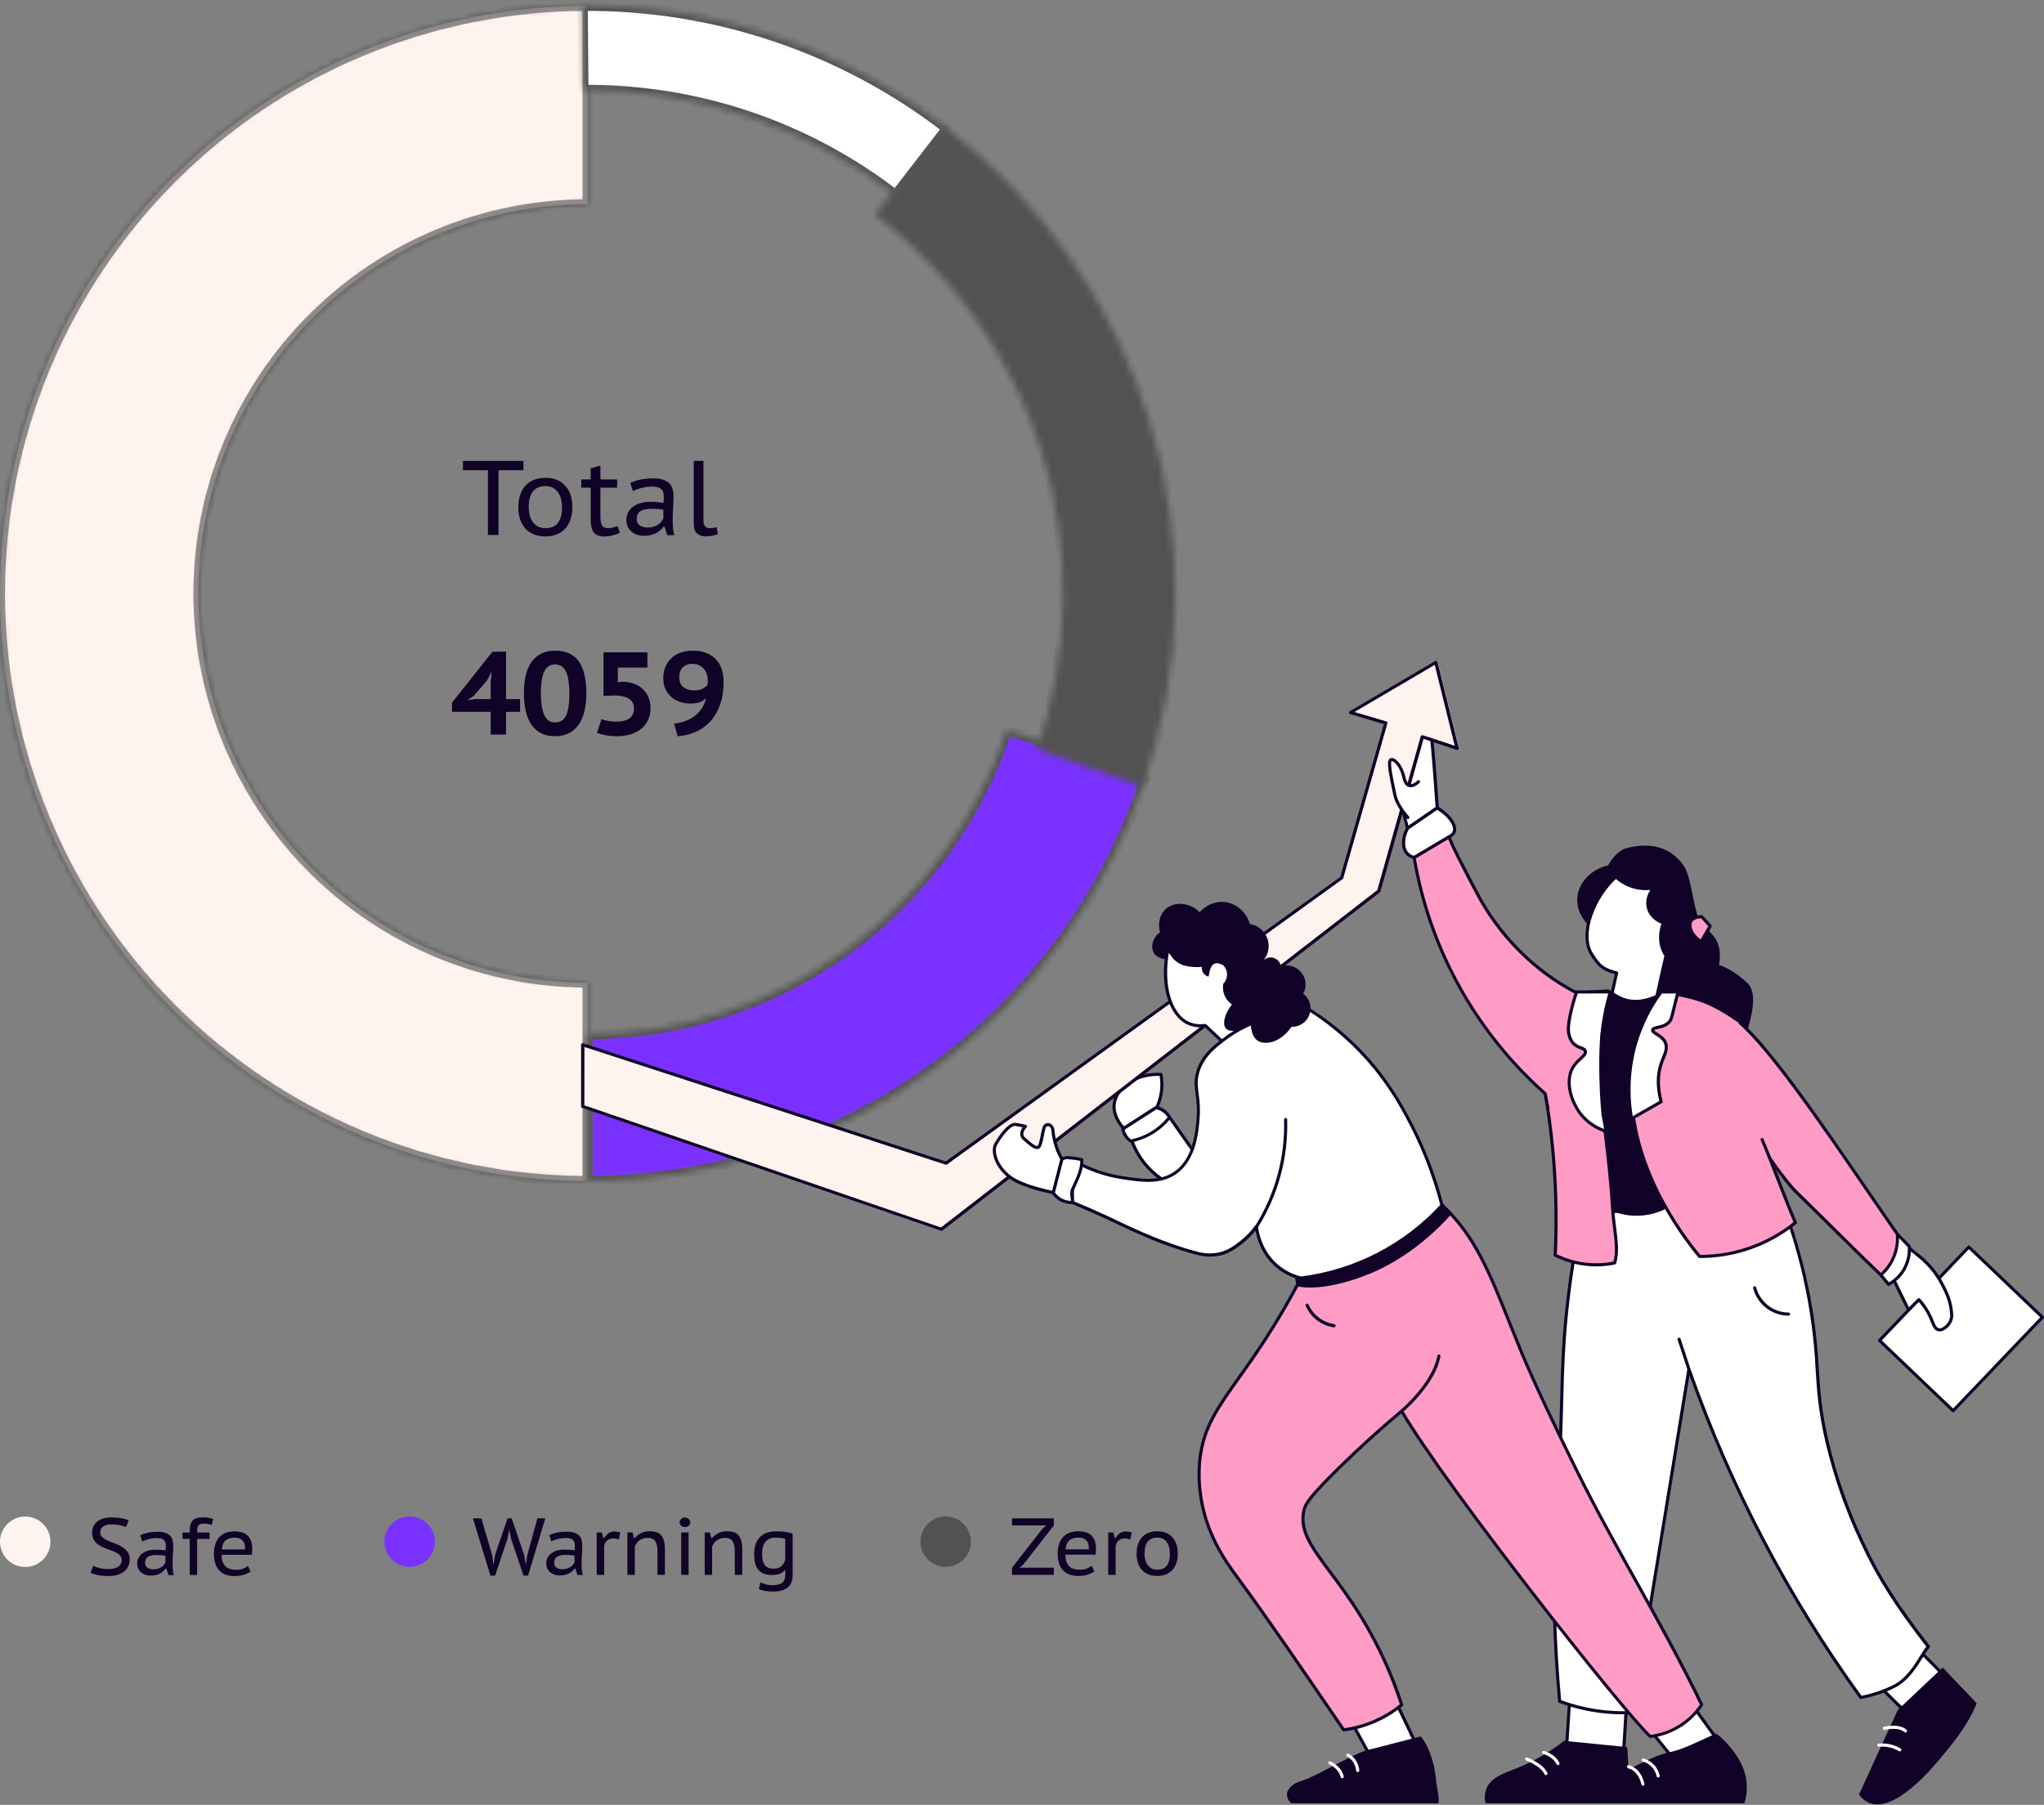 <svg width="308" height="272" viewBox="0 0 308 272" fill="none" xmlns="http://www.w3.org/2000/svg">
<rect x="0" y="0" width="308" height="272" fill="#808080" stroke="none"/>
<mask id="path-1-inside-1_181_3526" fill="white">
<path d="M88.551 0.88C65.065 0.88 42.541 10.21 25.934 26.817C9.326 43.424 -0.003 65.948 -0.003 89.434C-0.003 112.92 9.326 135.445 25.934 152.052C42.541 168.659 65.065 177.989 88.551 177.989L88.551 148.082C72.997 148.082 58.079 141.903 47.081 130.905C36.082 119.906 29.903 104.989 29.903 89.434C29.903 73.88 36.082 58.962 47.081 47.964C58.079 36.965 72.997 30.786 88.551 30.786V0.88Z"/>
</mask>
<path d="M88.551 0.88C65.065 0.88 42.541 10.21 25.934 26.817C9.326 43.424 -0.003 65.948 -0.003 89.434C-0.003 112.92 9.326 135.445 25.934 152.052C42.541 168.659 65.065 177.989 88.551 177.989L88.551 148.082C72.997 148.082 58.079 141.903 47.081 130.905C36.082 119.906 29.903 104.989 29.903 89.434C29.903 73.88 36.082 58.962 47.081 47.964C58.079 36.965 72.997 30.786 88.551 30.786V0.88Z" fill="#FFF3F0" stroke="#272727" stroke-opacity="0.5" stroke-width="1.52" mask="url(#path-1-inside-1_181_3526)"/>
<mask id="path-2-inside-2_181_3526" fill="white">
<path d="M88.551 177.989C107.24 177.989 125.451 172.076 140.575 161.096C155.699 150.117 166.962 134.633 172.75 116.863L151.701 110.006C147.359 123.334 138.912 134.946 127.569 143.181C116.226 151.415 102.568 155.85 88.551 155.85L88.551 177.989Z"/>
</mask>
<path d="M88.551 177.989C107.24 177.989 125.451 172.076 140.575 161.096C155.699 150.117 166.962 134.633 172.75 116.863L151.701 110.006C147.359 123.334 138.912 134.946 127.569 143.181C116.226 151.415 102.568 155.85 88.551 155.85L88.551 177.989Z" fill="#7A31FF" stroke="#535252" stroke-width="1.52" mask="url(#path-2-inside-2_181_3526)"/>
<mask id="path-3-inside-3_181_3526" fill="white">
<path d="M172.186 118.538C178.331 100.879 178.729 81.728 173.323 63.829C167.916 45.93 156.983 30.201 142.09 18.897L131.868 32.364C143.918 41.511 152.764 54.236 157.138 68.718C161.512 83.2 161.19 98.694 156.218 112.982L172.186 118.538Z"/>
</mask>
<path d="M172.186 118.538C178.331 100.879 178.729 81.728 173.323 63.829C167.916 45.93 156.983 30.201 142.09 18.897L131.868 32.364C143.918 41.511 152.764 54.236 157.138 68.718C161.512 83.2 161.19 98.694 156.218 112.982L172.186 118.538Z" fill="#535252" stroke="#535252" stroke-width="1.52" mask="url(#path-3-inside-3_181_3526)"/>
<mask id="path-4-inside-4_181_3526" fill="white">
<path d="M142.71 19.373C126.999 7.227 107.661 0.715 87.803 0.883L87.91 13.559C104.925 13.415 121.495 18.995 134.958 29.402L142.71 19.373Z"/>
</mask>
<path d="M142.71 19.373C126.999 7.227 107.661 0.715 87.803 0.883L87.91 13.559C104.925 13.415 121.495 18.995 134.958 29.402L142.71 19.373Z" fill="white" stroke="#535252" stroke-width="1.52" mask="url(#path-4-inside-4_181_3526)"/>
<path d="M78.88 70.865H75.119V80.62H73.525V70.865H69.763V69.462H78.88V70.865ZM78.106 76.444C78.106 75.753 78.197 75.137 78.377 74.595C78.558 74.042 78.823 73.575 79.174 73.192C79.525 72.81 79.95 72.517 80.449 72.316C80.959 72.114 81.538 72.013 82.187 72.013C82.867 72.013 83.462 72.124 83.972 72.347C84.482 72.571 84.907 72.884 85.247 73.288C85.587 73.681 85.837 74.149 85.996 74.691C86.166 75.222 86.251 75.806 86.251 76.444C86.251 77.124 86.156 77.735 85.965 78.277C85.784 78.819 85.518 79.281 85.168 79.664C84.827 80.046 84.402 80.339 83.892 80.54C83.393 80.742 82.824 80.843 82.187 80.843C81.485 80.843 80.88 80.732 80.37 80.509C79.859 80.285 79.434 79.977 79.094 79.584C78.765 79.191 78.515 78.729 78.345 78.197C78.186 77.655 78.106 77.071 78.106 76.444ZM79.668 76.444C79.668 76.837 79.711 77.225 79.796 77.608C79.891 77.98 80.04 78.314 80.242 78.612C80.444 78.909 80.704 79.148 81.023 79.329C81.342 79.51 81.735 79.6 82.203 79.6C83.86 79.6 84.689 78.548 84.689 76.444C84.689 76.03 84.641 75.631 84.546 75.249C84.461 74.866 84.317 74.531 84.115 74.244C83.924 73.947 83.669 73.708 83.35 73.527C83.032 73.346 82.649 73.256 82.203 73.256C81.374 73.256 80.742 73.522 80.306 74.053C79.881 74.574 79.668 75.371 79.668 76.444ZM87.588 72.252H89.007V70.562L90.473 70.18V72.252H92.992V73.495H90.473V77.767C90.473 78.436 90.558 78.909 90.728 79.186C90.898 79.462 91.191 79.6 91.605 79.6C91.871 79.6 92.11 79.573 92.322 79.52C92.545 79.457 92.795 79.377 93.071 79.281L93.406 80.317C93.066 80.466 92.7 80.588 92.306 80.684C91.924 80.79 91.509 80.843 91.063 80.843C90.319 80.843 89.788 80.641 89.469 80.238C89.161 79.834 89.007 79.175 89.007 78.261V73.495H87.588V72.252ZM94.973 72.778C95.929 72.321 97.114 72.092 98.527 72.092C99.165 72.092 99.675 72.177 100.057 72.347C100.451 72.507 100.753 72.714 100.966 72.969C101.178 73.224 101.317 73.511 101.38 73.83C101.455 74.138 101.492 74.446 101.492 74.754C101.492 75.339 101.471 75.929 101.428 76.524C101.386 77.108 101.364 77.746 101.364 78.436C101.364 78.84 101.38 79.234 101.412 79.616C101.455 79.988 101.519 80.333 101.604 80.652H100.536L100.137 79.377H99.978C99.861 79.536 99.717 79.701 99.547 79.871C99.377 80.031 99.175 80.174 98.942 80.301C98.708 80.429 98.437 80.535 98.129 80.62C97.831 80.705 97.486 80.748 97.093 80.748C96.699 80.748 96.338 80.695 96.009 80.588C95.679 80.472 95.392 80.312 95.148 80.11C94.914 79.908 94.728 79.664 94.59 79.377C94.452 79.079 94.383 78.75 94.383 78.389C94.383 77.91 94.484 77.496 94.686 77.145C94.898 76.795 95.169 76.508 95.499 76.285C95.828 76.061 96.2 75.897 96.614 75.79C97.039 75.684 97.459 75.631 97.874 75.631C98.203 75.631 98.479 75.636 98.703 75.647C98.936 75.658 99.128 75.674 99.276 75.695C99.436 75.706 99.569 75.721 99.675 75.743C99.781 75.753 99.877 75.764 99.962 75.775C99.983 75.615 99.999 75.477 100.01 75.36C100.02 75.243 100.025 75.094 100.025 74.914C100.025 74.616 99.994 74.367 99.93 74.165C99.866 73.963 99.76 73.803 99.611 73.686C99.473 73.559 99.282 73.469 99.037 73.415C98.793 73.362 98.495 73.336 98.145 73.336C97.943 73.336 97.719 73.352 97.475 73.384C97.231 73.415 96.986 73.463 96.742 73.527C96.498 73.58 96.253 73.649 96.009 73.734C95.775 73.819 95.562 73.91 95.371 74.005L94.973 72.778ZM99.962 76.827C99.877 76.816 99.786 76.8 99.691 76.779C99.595 76.757 99.473 76.742 99.324 76.731C99.186 76.72 99.016 76.71 98.814 76.699C98.623 76.688 98.384 76.683 98.097 76.683C97.438 76.683 96.912 76.8 96.519 77.034C96.136 77.268 95.945 77.666 95.945 78.229C95.945 78.654 96.094 78.973 96.391 79.186C96.699 79.398 97.093 79.504 97.571 79.504C97.921 79.504 98.23 79.462 98.495 79.377C98.772 79.281 99.005 79.17 99.197 79.042C99.398 78.904 99.558 78.755 99.675 78.596C99.802 78.426 99.898 78.261 99.962 78.102V76.827ZM106.003 78.405C106.003 78.84 106.083 79.148 106.243 79.329C106.413 79.51 106.636 79.6 106.912 79.6C107.082 79.6 107.247 79.59 107.406 79.568C107.566 79.547 107.757 79.504 107.98 79.441L108.171 80.525C108.065 80.567 107.937 80.604 107.789 80.636C107.64 80.679 107.486 80.716 107.326 80.748C107.167 80.78 107.008 80.801 106.848 80.811C106.689 80.833 106.545 80.843 106.418 80.843C105.844 80.843 105.387 80.7 105.047 80.413C104.707 80.115 104.537 79.627 104.537 78.947V69.462H106.003V78.405Z" fill="#100327"/>
<path d="M78.365 107.286H76.257V110.705H73.937V107.286H68.11V105.905L74.203 98.218H76.257V105.356H78.365V107.286ZM73.937 102.806L74.079 101.371H74.008L73.371 102.575L71.405 104.86L70.413 105.515L71.653 105.356H73.937V102.806ZM78.946 104.488C78.946 102.375 79.348 100.775 80.151 99.688C80.965 98.602 82.128 98.059 83.64 98.059C85.257 98.059 86.444 98.596 87.2 99.671C87.967 100.733 88.351 102.339 88.351 104.488C88.351 106.59 87.943 108.196 87.129 109.305C86.314 110.404 85.151 110.953 83.64 110.953C82.837 110.953 82.14 110.805 81.55 110.51C80.959 110.203 80.469 109.772 80.08 109.217C79.702 108.65 79.419 107.971 79.23 107.18C79.041 106.377 78.946 105.48 78.946 104.488ZM81.497 104.488C81.497 105.846 81.662 106.92 81.993 107.711C82.323 108.491 82.872 108.88 83.64 108.88C84.419 108.88 84.974 108.526 85.305 107.818C85.635 107.109 85.8 105.999 85.8 104.488C85.8 103.815 85.759 103.213 85.676 102.682C85.606 102.138 85.487 101.678 85.322 101.3C85.157 100.922 84.933 100.633 84.649 100.432C84.378 100.232 84.041 100.131 83.64 100.131C82.872 100.131 82.323 100.503 81.993 101.247C81.662 101.979 81.497 103.059 81.497 104.488ZM92.899 108.756C93.749 108.756 94.399 108.591 94.847 108.26C95.308 107.918 95.538 107.428 95.538 106.79C95.538 106.106 95.272 105.604 94.741 105.285C94.21 104.966 93.454 104.807 92.474 104.807L90.933 104.878V98.307H97.557V100.609H93.094V102.806L93.891 102.735C94.517 102.758 95.084 102.87 95.591 103.071C96.099 103.26 96.53 103.526 96.884 103.868C97.25 104.211 97.528 104.624 97.717 105.108C97.917 105.592 98.018 106.129 98.018 106.72C98.018 107.416 97.888 108.03 97.628 108.562C97.368 109.093 97.008 109.536 96.548 109.89C96.099 110.244 95.562 110.51 94.936 110.687C94.322 110.864 93.655 110.953 92.935 110.953C92.356 110.953 91.801 110.905 91.27 110.811C90.75 110.716 90.314 110.592 89.959 110.439L90.632 108.384C90.927 108.491 91.246 108.579 91.589 108.65C91.943 108.721 92.38 108.756 92.899 108.756ZM99.945 102.203C99.945 101.601 100.045 101.052 100.246 100.556C100.447 100.049 100.736 99.612 101.114 99.246C101.492 98.868 101.952 98.579 102.495 98.378C103.039 98.165 103.658 98.059 104.355 98.059C105.819 98.059 106.964 98.466 107.791 99.281C108.617 100.084 109.031 101.241 109.031 102.752C109.031 104.122 108.842 105.309 108.464 106.312C108.086 107.316 107.578 108.154 106.941 108.827C106.303 109.488 105.565 109.996 104.727 110.35C103.9 110.693 103.027 110.894 102.106 110.953L101.574 109.057C102.283 108.975 102.909 108.821 103.452 108.597C104.007 108.373 104.479 108.089 104.869 107.747C105.27 107.404 105.595 107.021 105.843 106.596C106.103 106.159 106.286 105.698 106.392 105.214C106.085 105.521 105.748 105.734 105.382 105.852C105.028 105.97 104.556 106.029 103.965 106.029C103.469 106.029 102.979 105.952 102.495 105.799C102.023 105.645 101.598 105.409 101.22 105.09C100.842 104.771 100.535 104.376 100.299 103.904C100.063 103.42 99.945 102.853 99.945 102.203ZM102.354 102.079C102.354 102.729 102.56 103.219 102.974 103.549C103.399 103.88 103.918 104.045 104.532 104.045C105.063 104.045 105.494 103.969 105.825 103.815C106.156 103.65 106.415 103.461 106.604 103.248C106.616 103.118 106.628 103 106.64 102.894C106.652 102.788 106.657 102.687 106.657 102.593C106.657 102.286 106.61 101.979 106.516 101.672C106.433 101.365 106.297 101.093 106.108 100.857C105.92 100.609 105.677 100.415 105.382 100.273C105.087 100.119 104.739 100.043 104.337 100.043C103.712 100.043 103.222 100.226 102.867 100.592C102.525 100.946 102.354 101.442 102.354 102.079Z" fill="#100327"/>
<path d="M18.331 235.118C18.331 234.786 18.222 234.522 18.003 234.328C17.784 234.133 17.508 233.967 17.176 233.829C16.843 233.683 16.487 233.55 16.106 233.428C15.725 233.298 15.368 233.136 15.035 232.941C14.703 232.747 14.427 232.495 14.208 232.187C13.989 231.879 13.88 231.478 13.88 230.983C13.88 230.294 14.131 229.739 14.634 229.317C15.145 228.896 15.87 228.685 16.811 228.685C17.354 228.685 17.853 228.725 18.307 228.806C18.761 228.887 19.118 228.993 19.377 229.123L19 230.144C18.797 230.039 18.493 229.946 18.088 229.864C17.683 229.775 17.237 229.731 16.75 229.731C16.199 229.731 15.785 229.848 15.51 230.083C15.234 230.318 15.096 230.59 15.096 230.898C15.096 231.214 15.206 231.47 15.425 231.664C15.643 231.859 15.919 232.033 16.252 232.187C16.584 232.333 16.941 232.475 17.322 232.613C17.703 232.751 18.06 232.921 18.392 233.124C18.724 233.327 19 233.578 19.219 233.878C19.438 234.17 19.547 234.547 19.547 235.009C19.547 235.39 19.474 235.735 19.328 236.043C19.183 236.351 18.972 236.614 18.696 236.833C18.42 237.052 18.088 237.222 17.699 237.344C17.31 237.458 16.868 237.514 16.373 237.514C15.708 237.514 15.145 237.462 14.683 237.356C14.229 237.259 13.884 237.154 13.649 237.04L14.05 235.982C14.253 236.087 14.557 236.197 14.962 236.31C15.376 236.416 15.83 236.468 16.325 236.468C16.608 236.468 16.872 236.444 17.115 236.395C17.358 236.339 17.569 236.258 17.747 236.152C17.934 236.039 18.076 235.897 18.173 235.726C18.279 235.556 18.331 235.354 18.331 235.118ZM21.129 231.373C21.859 231.024 22.763 230.85 23.841 230.85C24.328 230.85 24.717 230.914 25.009 231.044C25.309 231.166 25.54 231.324 25.702 231.518C25.864 231.713 25.97 231.932 26.018 232.175C26.075 232.41 26.103 232.645 26.103 232.881C26.103 233.327 26.087 233.777 26.055 234.231C26.022 234.677 26.006 235.163 26.006 235.69C26.006 235.998 26.018 236.298 26.043 236.59C26.075 236.874 26.124 237.137 26.189 237.381H25.374L25.07 236.408H24.948C24.859 236.529 24.749 236.655 24.62 236.785C24.49 236.906 24.336 237.016 24.157 237.113C23.979 237.21 23.772 237.291 23.537 237.356C23.31 237.421 23.047 237.453 22.747 237.453C22.447 237.453 22.171 237.413 21.92 237.332C21.668 237.243 21.449 237.121 21.263 236.967C21.085 236.813 20.943 236.626 20.837 236.408C20.732 236.181 20.679 235.929 20.679 235.654C20.679 235.289 20.756 234.972 20.91 234.705C21.072 234.437 21.279 234.218 21.53 234.048C21.782 233.878 22.066 233.752 22.382 233.671C22.706 233.59 23.026 233.55 23.343 233.55C23.594 233.55 23.805 233.554 23.975 233.562C24.153 233.57 24.299 233.582 24.413 233.598C24.535 233.606 24.636 233.618 24.717 233.635C24.798 233.643 24.871 233.651 24.936 233.659C24.952 233.537 24.964 233.432 24.972 233.343C24.98 233.254 24.985 233.14 24.985 233.002C24.985 232.775 24.96 232.585 24.912 232.431C24.863 232.277 24.782 232.155 24.668 232.066C24.563 231.968 24.417 231.9 24.23 231.859C24.044 231.818 23.817 231.798 23.549 231.798C23.395 231.798 23.225 231.81 23.039 231.835C22.852 231.859 22.666 231.895 22.479 231.944C22.293 231.985 22.106 232.037 21.92 232.102C21.741 232.167 21.579 232.236 21.433 232.309L21.129 231.373ZM24.936 234.462C24.871 234.454 24.802 234.441 24.729 234.425C24.656 234.409 24.563 234.397 24.449 234.389C24.344 234.381 24.214 234.372 24.06 234.364C23.914 234.356 23.732 234.352 23.513 234.352C23.01 234.352 22.609 234.441 22.309 234.62C22.017 234.798 21.871 235.102 21.871 235.532C21.871 235.856 21.985 236.099 22.212 236.262C22.447 236.424 22.747 236.505 23.112 236.505C23.379 236.505 23.614 236.472 23.817 236.408C24.028 236.335 24.206 236.249 24.352 236.152C24.506 236.047 24.628 235.933 24.717 235.812C24.814 235.682 24.887 235.556 24.936 235.435V234.462ZM27.502 230.971H28.585V230.801C28.585 230.404 28.621 230.071 28.694 229.804C28.767 229.528 28.881 229.309 29.035 229.147C29.197 228.977 29.404 228.855 29.655 228.782C29.915 228.709 30.227 228.673 30.592 228.673C30.9 228.673 31.167 228.693 31.394 228.733C31.629 228.766 31.873 228.827 32.124 228.916L31.881 229.828C31.67 229.739 31.471 229.682 31.285 229.658C31.106 229.633 30.932 229.621 30.762 229.621C30.535 229.621 30.352 229.641 30.215 229.682C30.077 229.723 29.967 229.796 29.886 229.901C29.813 229.998 29.765 230.136 29.74 230.314C29.716 230.485 29.704 230.704 29.704 230.971H31.577V231.92H29.704V237.356H28.585V231.92H27.502V230.971ZM37.773 236.833C37.49 237.044 37.137 237.214 36.715 237.344C36.294 237.466 35.836 237.526 35.341 237.526C34.806 237.526 34.34 237.449 33.942 237.295C33.553 237.133 33.233 236.906 32.982 236.614C32.73 236.322 32.544 235.97 32.422 235.556C32.3 235.143 32.24 234.681 32.24 234.17C32.24 233.075 32.507 232.24 33.042 231.664C33.586 231.081 34.356 230.789 35.353 230.789C35.669 230.789 35.986 230.825 36.302 230.898C36.618 230.963 36.902 231.093 37.153 231.287C37.404 231.474 37.607 231.733 37.761 232.066C37.923 232.398 38.005 232.832 38.005 233.367C38.005 233.497 38 233.647 37.992 233.817C37.984 233.987 37.968 234.154 37.944 234.316H33.383C33.399 235.062 33.578 235.625 33.918 236.006C34.259 236.387 34.838 236.578 35.657 236.578C35.998 236.578 36.322 236.521 36.63 236.408C36.938 236.286 37.178 236.144 37.348 235.982L37.773 236.833ZM36.934 233.513C36.95 232.864 36.817 232.406 36.533 232.139C36.257 231.871 35.868 231.737 35.365 231.737C34.798 231.737 34.348 231.871 34.015 232.139C33.683 232.406 33.488 232.864 33.432 233.513H36.934Z" fill="#100327"/>
<circle cx="3.801" cy="232.356" r="3.801" fill="#FFF3F0"/>
<path d="M74.165 234.346L74.36 235.769H74.384L74.603 234.321L76.488 228.824H77.097L78.994 234.346L79.213 235.769H79.237L79.468 234.321L80.976 228.824H82.168L79.578 237.459H78.884L77.023 231.925L76.768 230.636H76.707L76.464 231.938L74.603 237.459H73.898L71.259 228.824H72.536L74.165 234.346ZM82.765 231.354C83.495 231.005 84.399 230.831 85.477 230.831C85.963 230.831 86.353 230.896 86.644 231.025C86.945 231.147 87.176 231.305 87.338 231.5C87.5 231.694 87.605 231.913 87.654 232.157C87.711 232.392 87.739 232.627 87.739 232.862C87.739 233.308 87.723 233.758 87.69 234.212C87.658 234.658 87.642 235.144 87.642 235.671C87.642 235.979 87.654 236.279 87.678 236.571C87.711 236.855 87.759 237.119 87.824 237.362H87.009L86.705 236.389H86.584C86.495 236.511 86.385 236.636 86.255 236.766C86.126 236.888 85.972 236.997 85.793 237.094C85.615 237.192 85.408 237.273 85.173 237.338C84.946 237.402 84.682 237.435 84.382 237.435C84.082 237.435 83.807 237.394 83.555 237.313C83.304 237.224 83.085 237.102 82.899 236.948C82.72 236.794 82.578 236.608 82.473 236.389C82.368 236.162 82.315 235.911 82.315 235.635C82.315 235.27 82.392 234.954 82.546 234.686C82.708 234.419 82.915 234.2 83.166 234.029C83.418 233.859 83.701 233.734 84.017 233.652C84.342 233.571 84.662 233.531 84.978 233.531C85.23 233.531 85.441 233.535 85.611 233.543C85.789 233.551 85.935 233.563 86.049 233.579C86.17 233.588 86.272 233.6 86.353 233.616C86.434 233.624 86.507 233.632 86.572 233.64C86.588 233.519 86.6 233.413 86.608 233.324C86.616 233.235 86.62 233.121 86.62 232.984C86.62 232.757 86.596 232.566 86.547 232.412C86.499 232.258 86.418 232.136 86.304 232.047C86.199 231.95 86.053 231.881 85.866 231.84C85.68 231.8 85.453 231.779 85.185 231.779C85.031 231.779 84.861 231.792 84.674 231.816C84.488 231.84 84.301 231.877 84.115 231.925C83.928 231.966 83.742 232.019 83.555 232.084C83.377 232.148 83.215 232.217 83.069 232.29L82.765 231.354ZM86.572 234.443C86.507 234.435 86.438 234.423 86.365 234.406C86.292 234.39 86.199 234.378 86.085 234.37C85.98 234.362 85.85 234.354 85.696 234.346C85.55 234.338 85.368 234.334 85.149 234.334C84.646 234.334 84.245 234.423 83.945 234.601C83.653 234.779 83.507 235.084 83.507 235.513C83.507 235.838 83.62 236.081 83.847 236.243C84.082 236.405 84.382 236.486 84.747 236.486C85.015 236.486 85.25 236.454 85.453 236.389C85.663 236.316 85.842 236.231 85.988 236.133C86.142 236.028 86.263 235.915 86.353 235.793C86.45 235.663 86.523 235.538 86.572 235.416V234.443ZM93.249 232.011C93.111 231.97 92.977 231.934 92.847 231.901C92.718 231.869 92.596 231.852 92.483 231.852C92.053 231.852 91.716 231.962 91.473 232.181C91.238 232.4 91.092 232.675 91.035 233.008V237.338H89.916V230.952H90.695L90.914 231.804H91.023C91.21 231.488 91.424 231.244 91.668 231.074C91.919 230.896 92.231 230.807 92.604 230.807C92.718 230.807 92.852 230.819 93.006 230.843C93.16 230.859 93.314 230.892 93.468 230.94L93.249 232.011ZM99.073 237.338V233.811C99.073 233.129 98.963 232.619 98.745 232.278C98.526 231.938 98.136 231.767 97.577 231.767C97.082 231.767 96.669 231.897 96.337 232.157C96.012 232.408 95.785 232.732 95.656 233.129V237.338H94.537V230.952H95.315L95.534 231.804H95.643C95.879 231.512 96.183 231.269 96.555 231.074C96.937 230.871 97.391 230.77 97.918 230.77C98.291 230.77 98.619 230.815 98.903 230.904C99.186 230.985 99.422 231.135 99.608 231.354C99.803 231.565 99.949 231.852 100.046 232.217C100.143 232.574 100.192 233.028 100.192 233.579V237.338H99.073ZM102.644 230.952H103.763V237.338H102.644V230.952ZM102.413 229.432C102.413 229.246 102.486 229.08 102.632 228.934C102.778 228.78 102.968 228.703 103.204 228.703C103.439 228.703 103.633 228.78 103.787 228.934C103.941 229.08 104.018 229.246 104.018 229.432C104.018 229.619 103.941 229.785 103.787 229.931C103.633 230.069 103.439 230.138 103.204 230.138C102.968 230.138 102.778 230.069 102.632 229.931C102.486 229.785 102.413 229.619 102.413 229.432ZM110.724 237.338V233.811C110.724 233.129 110.615 232.619 110.396 232.278C110.177 231.938 109.788 231.767 109.228 231.767C108.734 231.767 108.32 231.897 107.988 232.157C107.664 232.408 107.436 232.732 107.307 233.129V237.338H106.188V230.952H106.966L107.185 231.804H107.295C107.53 231.512 107.834 231.269 108.207 231.074C108.588 230.871 109.042 230.77 109.569 230.77C109.942 230.77 110.27 230.815 110.554 230.904C110.838 230.985 111.073 231.135 111.259 231.354C111.454 231.565 111.6 231.852 111.697 232.217C111.795 232.574 111.843 233.028 111.843 233.579V237.338H110.724ZM119.44 237.374C119.44 238.209 119.193 238.829 118.698 239.235C118.211 239.648 117.494 239.855 116.545 239.855C115.994 239.855 115.548 239.823 115.207 239.758C114.867 239.693 114.575 239.604 114.332 239.49L114.599 238.481C114.705 238.529 114.826 238.578 114.964 238.627C115.102 238.683 115.248 238.732 115.402 238.773C115.556 238.813 115.71 238.846 115.864 238.87C116.026 238.894 116.18 238.906 116.326 238.906C116.724 238.906 117.052 238.87 117.312 238.797C117.571 238.732 117.778 238.627 117.932 238.481C118.086 238.335 118.191 238.148 118.248 237.921C118.305 237.694 118.333 237.423 118.333 237.106V236.656H118.199C118.07 236.867 117.843 237.038 117.518 237.167C117.194 237.297 116.801 237.362 116.339 237.362C115.414 237.362 114.733 237.115 114.295 236.62C113.858 236.117 113.639 235.311 113.639 234.2C113.639 233.105 113.922 232.262 114.49 231.67C115.057 231.078 115.901 230.782 117.02 230.782C117.555 230.782 118.013 230.815 118.394 230.88C118.783 230.944 119.132 231.03 119.44 231.135V237.374ZM116.582 236.413C117.076 236.413 117.462 236.288 117.737 236.036C118.021 235.785 118.216 235.456 118.321 235.051V231.913C118.134 231.857 117.92 231.812 117.676 231.779C117.433 231.747 117.157 231.731 116.849 231.731C116.217 231.731 115.722 231.934 115.366 232.339C115.009 232.736 114.83 233.348 114.83 234.175C114.83 234.889 114.96 235.44 115.22 235.829C115.487 236.219 115.941 236.413 116.582 236.413Z" fill="#100327"/>
<circle cx="61.726" cy="232.337" r="3.801" fill="#7A31FF"/>
<path d="M152.497 236.267L157.082 230.381L157.678 229.894H152.497V228.824H158.797V229.894L154.176 235.817L153.604 236.267H158.797V237.338H152.497V236.267ZM164.914 236.815C164.63 237.025 164.277 237.196 163.856 237.325C163.434 237.447 162.976 237.508 162.481 237.508C161.946 237.508 161.48 237.431 161.083 237.277C160.693 237.115 160.373 236.888 160.122 236.596C159.87 236.304 159.684 235.951 159.562 235.538C159.441 235.124 159.38 234.662 159.38 234.151C159.38 233.057 159.647 232.221 160.183 231.646C160.726 231.062 161.496 230.77 162.493 230.77C162.81 230.77 163.126 230.807 163.442 230.88C163.758 230.944 164.042 231.074 164.293 231.269C164.545 231.455 164.747 231.715 164.901 232.047C165.064 232.379 165.145 232.813 165.145 233.348C165.145 233.478 165.141 233.628 165.133 233.798C165.124 233.969 165.108 234.135 165.084 234.297H160.523C160.539 235.043 160.718 235.606 161.058 235.988C161.399 236.369 161.979 236.559 162.797 236.559C163.138 236.559 163.462 236.502 163.77 236.389C164.078 236.267 164.318 236.125 164.488 235.963L164.914 236.815ZM164.074 233.494C164.091 232.846 163.957 232.388 163.673 232.12C163.397 231.852 163.008 231.719 162.506 231.719C161.938 231.719 161.488 231.852 161.156 232.12C160.823 232.388 160.629 232.846 160.572 233.494H164.074ZM170.322 232.011C170.184 231.97 170.05 231.934 169.92 231.901C169.79 231.869 169.669 231.852 169.555 231.852C169.126 231.852 168.789 231.962 168.546 232.181C168.311 232.4 168.165 232.675 168.108 233.008V237.338H166.989V230.952H167.768L167.986 231.804H168.096C168.282 231.488 168.497 231.244 168.74 231.074C168.992 230.896 169.304 230.807 169.677 230.807C169.79 230.807 169.924 230.819 170.078 230.843C170.232 230.859 170.386 230.892 170.54 230.94L170.322 232.011ZM171.269 234.151C171.269 233.624 171.338 233.154 171.475 232.74C171.613 232.319 171.816 231.962 172.084 231.67C172.351 231.378 172.675 231.155 173.057 231.001C173.446 230.847 173.888 230.77 174.382 230.77C174.901 230.77 175.355 230.855 175.744 231.025C176.134 231.196 176.458 231.435 176.717 231.743C176.977 232.043 177.167 232.4 177.289 232.813C177.419 233.219 177.484 233.665 177.484 234.151C177.484 234.67 177.411 235.136 177.265 235.55C177.127 235.963 176.924 236.316 176.656 236.608C176.397 236.9 176.073 237.123 175.684 237.277C175.302 237.431 174.869 237.508 174.382 237.508C173.847 237.508 173.385 237.423 172.996 237.252C172.607 237.082 172.282 236.847 172.023 236.547C171.771 236.247 171.581 235.894 171.451 235.489C171.33 235.075 171.269 234.629 171.269 234.151ZM172.461 234.151C172.461 234.451 172.493 234.747 172.558 235.039C172.631 235.323 172.744 235.578 172.898 235.805C173.052 236.032 173.251 236.215 173.494 236.352C173.738 236.49 174.038 236.559 174.394 236.559C175.659 236.559 176.292 235.756 176.292 234.151C176.292 233.835 176.255 233.531 176.182 233.239C176.117 232.947 176.008 232.692 175.854 232.473C175.708 232.246 175.513 232.063 175.27 231.925C175.027 231.788 174.735 231.719 174.394 231.719C173.762 231.719 173.28 231.921 172.947 232.327C172.623 232.724 172.461 233.332 172.461 234.151Z" fill="#100327"/>
<circle cx="142.496" cy="232.337" r="3.801" fill="#535252"/>
<path d="M236.571 255.373L236.07 263.183L244.659 263.854L245.106 256.601L236.571 255.373Z" fill="white"/>
<path d="M244.658 264.087H244.64L236.049 263.417C236.018 263.414 235.988 263.405 235.96 263.391C235.932 263.377 235.907 263.357 235.887 263.333C235.867 263.309 235.852 263.282 235.843 263.252C235.834 263.222 235.83 263.191 235.833 263.16L236.347 255.35C236.348 255.317 236.357 255.286 236.371 255.257C236.386 255.228 236.407 255.203 236.432 255.183C236.457 255.162 236.486 255.147 236.518 255.139C236.549 255.131 236.582 255.129 236.614 255.134L245.149 256.36C245.209 256.369 245.263 256.4 245.3 256.448C245.338 256.496 245.355 256.556 245.349 256.617L244.902 263.869C244.901 263.9 244.894 263.931 244.88 263.958C244.866 263.986 244.847 264.011 244.822 264.031C244.777 264.07 244.718 264.091 244.658 264.087ZM236.316 262.967L244.44 263.599L244.856 256.802L236.789 255.643L236.316 262.967Z" fill="#100327"/>
<path d="M283.203 254.183C284.205 255.034 285.917 256.905 286.922 257.753C287.898 257.336 288.574 256.468 290.006 255.134C290.972 254.222 291.794 253.167 292.442 252.006C291.879 251.392 289.358 248.923 288.787 248.308C286.246 249.956 285.732 252.536 283.203 254.183Z" fill="white"/>
<path d="M286.922 257.989C286.866 257.989 286.812 257.969 286.77 257.933C286.256 257.501 285.567 256.807 284.894 256.134C284.221 255.46 283.545 254.782 283.052 254.363C283.024 254.339 283.002 254.309 282.987 254.275C282.973 254.241 282.967 254.204 282.969 254.168C282.971 254.131 282.982 254.096 283 254.065C283.018 254.034 283.044 254.007 283.075 253.988C284.306 253.186 285.033 252.189 285.801 251.11C286.57 250.03 287.343 248.959 288.651 248.11C288.698 248.08 288.754 248.068 288.81 248.075C288.865 248.082 288.916 248.108 288.955 248.149C289.232 248.455 290.016 249.236 290.774 249.992C291.571 250.786 292.316 251.534 292.606 251.85C292.64 251.886 292.661 251.931 292.667 251.98C292.673 252.029 292.664 252.079 292.64 252.122C291.979 253.303 291.143 254.377 290.16 255.306C289.797 255.645 289.481 255.959 289.201 256.236C288.379 257.051 287.783 257.64 287.014 257.969C286.985 257.981 286.954 257.988 286.922 257.989ZM283.581 254.206C284.059 254.635 284.647 255.234 285.223 255.802C285.837 256.419 286.472 257.054 286.955 257.478C287.582 257.174 288.104 256.658 288.867 255.902C289.147 255.625 289.466 255.309 289.833 254.964C290.743 254.108 291.522 253.124 292.146 252.042C291.805 251.68 291.118 250.991 290.445 250.323C289.772 249.655 289.096 248.979 288.749 248.614C287.616 249.385 286.919 250.362 286.179 251.382C285.439 252.402 284.74 253.386 283.586 254.206H283.581Z" fill="#100327"/>
<path d="M239.279 139.351C238.983 139.053 237.544 137.536 237.668 135.393C237.799 133.096 239.67 131.024 242.317 130.413C243.434 128.436 244.586 127.935 245.241 127.778C247.397 127.264 251.121 126.848 253.652 130.387C254.85 132.057 255.066 136.298 256.042 138.713C258.273 141.003 258.586 141.592 258.586 141.592C259.003 142.363 259.357 143.581 259.031 145.467C259.491 145.467 261.794 146.595 263.415 148.276C264.916 149.818 263.806 153.673 263.135 155.86L248.744 149.612L239.279 139.351Z" fill="#100327"/>
<path d="M259.663 179.957L249.142 181.684L238.333 183.324C237.286 188.258 236.513 193.247 236.02 198.268C235.521 203.271 235.449 206.795 235.354 210.444C234.786 232.074 233.997 233.213 234.247 243.318C234.329 246.569 234.524 251.027 235.033 256.406C238.555 257.71 242.304 258.286 246.055 258.097L254.505 206.347L259.663 179.957Z" fill="white"/>
<path d="M244.731 258.359C241.388 258.384 238.07 257.796 234.939 256.624C234.898 256.609 234.861 256.583 234.835 256.548C234.808 256.513 234.791 256.471 234.788 256.427C234.374 252.042 234.109 247.632 234.001 243.32C233.868 237.957 234.027 235.117 234.292 230.412C234.523 226.272 234.842 220.602 235.109 210.433L235.124 209.855C235.212 206.481 235.302 202.988 235.775 198.239C236.272 193.211 237.05 188.214 238.103 183.272C238.113 183.226 238.136 183.183 238.171 183.15C238.205 183.117 238.249 183.095 238.296 183.087L249.105 181.45L259.623 179.723C259.661 179.717 259.699 179.72 259.736 179.732C259.772 179.744 259.805 179.765 259.831 179.793C259.856 179.821 259.874 179.854 259.885 179.89C259.896 179.926 259.898 179.964 259.893 180.001L254.725 206.386L246.275 258.133C246.266 258.186 246.24 258.235 246.199 258.271C246.159 258.307 246.108 258.328 246.054 258.331C245.607 258.351 245.167 258.359 244.731 258.359ZM235.24 256.236C238.631 257.478 242.236 258.033 245.843 257.871L254.262 206.309L259.366 180.253L249.179 181.926L238.527 183.54C237.496 188.414 236.733 193.341 236.24 198.298C235.772 203.03 235.68 206.522 235.592 209.878L235.577 210.457C235.32 220.631 234.993 226.305 234.759 230.448C234.502 235.143 234.338 237.975 234.472 243.32C234.59 247.563 234.847 251.911 235.24 256.236Z" fill="#100327"/>
<path d="M249.145 181.684L267.558 178.896C270.126 185.038 271.947 191.467 272.983 198.044C274.245 206.185 273.399 209.095 275.296 217.318C276.53 222.545 278.311 227.627 280.61 232.48C282.751 237.145 285.493 241.678 290.558 248.157C289.463 249.395 288.158 252.782 285.37 254.162C283.795 254.945 282.118 255.504 280.389 255.823C269.422 240.661 260.698 223.997 254.487 206.345L252.999 201.822L249.145 181.684Z" fill="white"/>
<path d="M280.398 256.062C280.361 256.062 280.324 256.053 280.291 256.036C280.258 256.019 280.23 255.994 280.208 255.964C269.226 240.784 260.492 224.099 254.275 206.424L252.785 201.896C252.775 201.867 252.771 201.836 252.774 201.806C252.776 201.775 252.784 201.745 252.798 201.718C252.812 201.69 252.831 201.666 252.854 201.646C252.878 201.626 252.905 201.61 252.934 201.601C252.993 201.581 253.058 201.586 253.114 201.614C253.169 201.642 253.212 201.691 253.232 201.75L254.72 206.273C260.904 223.855 269.587 240.455 280.501 255.563C282.157 255.244 283.763 254.701 285.273 253.949C287.19 252.996 288.375 251.089 289.326 249.557C289.612 249.071 289.925 248.601 290.264 248.149C285.587 242.141 282.724 237.612 280.406 232.563C278.103 227.693 276.317 222.596 275.076 217.354C273.973 212.597 273.791 209.578 273.585 206.381C273.137 197.01 271.05 187.79 267.418 179.14L249.184 181.903C249.126 181.905 249.069 181.886 249.024 181.849C248.978 181.812 248.949 181.759 248.94 181.701C248.931 181.643 248.945 181.584 248.977 181.536C249.009 181.487 249.058 181.452 249.115 181.437L267.531 178.647C267.583 178.638 267.638 178.647 267.684 178.674C267.731 178.7 267.767 178.741 267.788 178.79C270.356 184.953 272.181 191.399 273.226 197.993C273.646 200.759 273.927 203.545 274.066 206.34C274.264 209.518 274.451 212.507 275.546 217.236C276.779 222.448 278.555 227.516 280.845 232.357C283.158 237.415 286.039 241.948 290.765 248C290.8 248.042 290.819 248.095 290.819 248.149C290.819 248.203 290.8 248.256 290.765 248.298C290.386 248.77 290.042 249.27 289.737 249.794C288.807 251.294 287.532 253.348 285.497 254.36C283.902 255.153 282.204 255.719 280.452 256.041L280.398 256.062Z" fill="#100327"/>
<path d="M174.944 161.922C175.291 163.746 175.004 165.633 174.131 167.272L169.372 170.114C168.963 169.672 167.684 168.182 167.894 166.388C168.18 163.967 171.078 161.734 174.944 161.922Z" fill="white"/>
<path d="M169.371 170.348C169.339 170.348 169.307 170.342 169.278 170.329C169.248 170.316 169.221 170.297 169.199 170.274C168.536 169.559 167.457 168.1 167.657 166.36C167.806 165.09 168.639 163.859 169.939 162.983C171.429 162.032 173.184 161.581 174.948 161.698C175.001 161.701 175.051 161.721 175.091 161.756C175.131 161.79 175.158 161.837 175.169 161.888C175.525 163.765 175.23 165.707 174.334 167.393C174.313 167.431 174.283 167.463 174.246 167.486L169.487 170.312C169.452 170.334 169.412 170.347 169.371 170.348ZM174.478 162.145C170.852 162.145 168.377 164.307 168.128 166.414C167.953 167.899 168.886 169.205 169.412 169.814L173.948 167.105C174.743 165.583 175.021 163.844 174.74 162.15L174.478 162.145Z" fill="#100327"/>
<path d="M215.695 111.288C215.851 111.341 216.581 121.75 216.581 121.75L212.099 124.833L211.352 121.927L214.59 109.807L215.695 111.288Z" fill="white"/>
<path d="M212.099 125.057C212.071 125.057 212.043 125.052 212.017 125.041C211.981 125.028 211.949 125.007 211.924 124.978C211.898 124.95 211.88 124.916 211.87 124.88L211.125 121.976C211.115 121.936 211.115 121.894 211.125 121.855L214.363 109.735C214.374 109.693 214.397 109.654 214.429 109.624C214.462 109.594 214.502 109.574 214.545 109.565C214.588 109.557 214.633 109.561 214.674 109.577C214.715 109.593 214.75 109.62 214.777 109.656L215.859 111.115C215.946 111.198 215.967 111.372 216.01 111.724C216.044 112.002 216.085 112.405 216.134 112.925C216.213 113.796 216.313 115.006 216.432 116.522C216.63 119.092 216.815 121.708 216.815 121.734C216.818 121.775 216.811 121.816 216.793 121.853C216.775 121.89 216.748 121.922 216.714 121.945L212.232 125.013C212.193 125.041 212.147 125.056 212.099 125.057ZM211.585 121.917L212.232 124.44L216.329 121.634C216.054 117.738 215.612 111.961 215.478 111.406L214.679 110.326L211.585 121.917Z" fill="#100327"/>
<path d="M87.562 157.531V166.879L141.804 185.494L207.977 134.242L214.569 110.868L219.824 112.623L216.618 99.6L203.704 107.196L209.047 108.783L202.367 132.237L142.515 175.476L87.562 157.531Z" fill="#FFF3F0"/>
<path d="M141.848 185.493C141.818 185.493 141.789 185.488 141.761 185.478L87.727 166.973C87.679 166.957 87.638 166.927 87.608 166.888C87.579 166.849 87.563 166.802 87.562 166.754V157.453C87.562 157.416 87.572 157.379 87.59 157.346C87.609 157.313 87.635 157.284 87.668 157.262C87.7 157.241 87.738 157.227 87.777 157.221C87.817 157.216 87.857 157.22 87.895 157.232L142.513 175.04L201.963 132.161L208.532 109.123L203.437 107.614C203.392 107.6 203.352 107.574 203.321 107.54C203.291 107.505 203.271 107.463 203.265 107.419C203.259 107.375 203.267 107.329 203.287 107.289C203.307 107.248 203.339 107.214 203.38 107.19L216.245 99.636C216.278 99.616 216.316 99.604 216.356 99.6C216.396 99.597 216.436 99.603 216.473 99.618C216.51 99.632 216.543 99.654 216.569 99.682C216.595 99.71 216.614 99.744 216.624 99.78L219.818 112.734C219.828 112.775 219.826 112.818 219.812 112.858C219.798 112.898 219.773 112.934 219.74 112.962C219.706 112.99 219.665 113.009 219.621 113.017C219.577 113.025 219.531 113.022 219.488 113.009L214.509 111.348L208.013 134.351C208 134.398 207.971 134.44 207.931 134.471L142.013 185.449C141.966 185.482 141.907 185.497 141.848 185.493ZM88.054 166.58L141.788 184.992L207.538 134.148L214.083 110.973C214.092 110.941 214.107 110.912 214.129 110.886C214.15 110.861 214.177 110.84 214.208 110.824C214.239 110.809 214.273 110.8 214.308 110.798C214.342 110.796 214.377 110.8 214.41 110.811L219.214 112.412L216.192 100.199L204.086 107.308L208.892 108.732C208.954 108.75 209.006 108.79 209.038 108.843C209.069 108.896 209.077 108.959 209.06 109.017L202.405 132.349C202.39 132.397 202.359 132.441 202.317 132.472L142.711 175.48C142.678 175.504 142.639 175.519 142.598 175.526C142.556 175.532 142.514 175.529 142.475 175.516L88.065 157.782L88.054 166.58Z" fill="#100327"/>
<path d="M307.727 198.525L296.637 187.938L283.184 202.03L294.274 212.617L307.727 198.525Z" fill="white"/>
<path d="M294.311 212.841C294.251 212.84 294.193 212.816 294.149 212.775L283.06 202.189C283.037 202.168 283.019 202.143 283.007 202.115C282.994 202.086 282.988 202.056 282.988 202.025C282.987 201.994 282.992 201.963 283.003 201.935C283.015 201.906 283.031 201.88 283.053 201.858L296.503 187.767C296.525 187.745 296.551 187.728 296.579 187.716C296.608 187.704 296.638 187.698 296.669 187.698C296.7 187.698 296.73 187.704 296.759 187.716C296.787 187.728 296.813 187.745 296.835 187.767L307.927 198.352C307.97 198.397 307.994 198.456 307.994 198.518C307.994 198.58 307.97 198.64 307.927 198.684L294.471 212.767C294.429 212.811 294.372 212.838 294.311 212.841ZM283.554 202.012L294.304 212.273L307.431 198.522L296.681 188.26L283.554 202.012Z" fill="#100327"/>
<path d="M175.959 143.198C174.975 148.512 176.313 152.963 179.058 154.212C179.858 154.56 180.74 154.675 181.602 154.544L184.648 157.422L193.005 150.558L182.877 141.26L175.959 143.198Z" fill="white"/>
<path d="M184.647 157.651C184.586 157.651 184.528 157.628 184.485 157.586L181.522 154.783C180.648 154.898 179.759 154.773 178.952 154.42C177.549 153.775 176.456 152.308 175.868 150.283C175.279 148.258 175.225 145.77 175.711 143.149C175.719 143.106 175.738 143.065 175.768 143.033C175.797 143.001 175.836 142.978 175.878 142.966L182.796 141.029C182.835 141.018 182.875 141.017 182.914 141.027C182.953 141.036 182.988 141.055 183.017 141.083L193.148 150.38C193.172 150.403 193.192 150.431 193.205 150.462C193.217 150.493 193.224 150.527 193.222 150.56C193.218 150.627 193.188 150.69 193.137 150.735L184.78 157.597C184.742 157.628 184.696 157.647 184.647 157.651ZM181.601 154.31C181.662 154.31 181.72 154.333 181.763 154.374L184.657 157.111L192.647 150.55L182.812 141.525L176.161 143.385C175.267 148.425 176.49 152.776 179.155 154.001C179.916 154.329 180.754 154.437 181.573 154.312L181.601 154.31Z" fill="#100327"/>
<path d="M248.469 260.505L253.21 266.362L259.568 263.296L254.827 256.714L248.469 260.505Z" fill="white"/>
<path d="M253.211 266.598C253.176 266.598 253.141 266.591 253.11 266.575C253.078 266.56 253.05 266.538 253.029 266.511L248.287 260.654C248.266 260.628 248.25 260.597 248.242 260.564C248.233 260.532 248.232 260.497 248.238 260.464C248.244 260.431 248.256 260.399 248.275 260.372C248.295 260.344 248.32 260.321 248.349 260.305L254.707 256.511C254.757 256.48 254.817 256.47 254.875 256.482C254.933 256.494 254.984 256.527 255.018 256.576L259.759 263.157C259.779 263.185 259.793 263.217 259.799 263.251C259.805 263.284 259.804 263.319 259.795 263.352C259.787 263.386 259.772 263.416 259.751 263.443C259.729 263.47 259.702 263.491 259.672 263.507L253.311 266.572C253.281 266.589 253.246 266.598 253.211 266.598ZM248.822 260.569L253.275 266.069L259.214 263.203L254.763 257.036L248.822 260.569Z" fill="#100327"/>
<path d="M203.316 258.896L206.943 265.503L213.745 263.612L210.247 256.293L203.316 258.896Z" fill="white"/>
<path d="M206.94 265.737C206.898 265.737 206.856 265.726 206.82 265.704C206.784 265.682 206.754 265.651 206.734 265.614L203.108 259.009C203.091 258.98 203.082 258.947 203.079 258.914C203.076 258.88 203.081 258.846 203.093 258.815C203.104 258.783 203.123 258.755 203.147 258.731C203.171 258.707 203.2 258.689 203.231 258.678L210.17 256.072C210.225 256.051 210.285 256.051 210.34 256.073C210.394 256.095 210.438 256.137 210.463 256.19L213.961 263.509C213.975 263.54 213.983 263.574 213.983 263.608C213.983 263.642 213.975 263.676 213.961 263.707C213.947 263.738 213.926 263.766 213.901 263.789C213.875 263.812 213.844 263.828 213.812 263.838L207.009 265.727C206.987 265.734 206.963 265.738 206.94 265.737ZM203.65 259.022L207.055 265.226L213.411 263.46L210.126 256.591L203.65 259.022Z" fill="#100327"/>
<path d="M205.223 187.888L217.301 181.664C223.07 186.875 225.191 193.904 229.123 203.469C231.392 208.971 234.882 216.141 237.449 221.348C243.601 233.827 250.183 244.035 256.415 256.912C255.546 258.222 254.403 259.328 253.066 260.153C251.728 260.979 250.227 261.504 248.666 261.692C244.881 258.285 218.175 224.467 211.203 212.646L205.223 187.888Z" fill="#FF9CC6"/>
<path d="M248.68 261.929C248.622 261.927 248.566 261.906 248.523 261.867C244.745 258.472 218 224.622 211.003 212.782C210.987 212.756 210.976 212.726 210.972 212.696C210.968 212.665 210.969 212.634 210.977 212.605C210.984 212.575 210.998 212.547 211.016 212.522C211.035 212.497 211.058 212.477 211.085 212.461C211.139 212.43 211.203 212.422 211.263 212.437C211.323 212.453 211.374 212.492 211.406 212.546C218.345 224.29 244.701 257.688 248.746 261.453C250.231 261.259 251.658 260.753 252.933 259.968C254.209 259.184 255.304 258.139 256.148 256.902C252.925 250.256 249.564 244.235 246.313 238.399C243.306 233.002 240.196 227.441 237.241 221.438C234.522 215.923 231.117 208.904 228.909 203.546C228.29 202.045 227.72 200.616 227.167 199.231C224.281 192.002 221.996 186.279 217.255 181.933L205.323 188.086C205.268 188.108 205.207 188.11 205.151 188.089C205.096 188.069 205.05 188.028 205.022 187.976C204.995 187.923 204.989 187.862 205.005 187.805C205.02 187.747 205.057 187.698 205.107 187.667L217.186 181.44C217.227 181.421 217.274 181.414 217.319 181.42C217.365 181.426 217.408 181.446 217.443 181.476C222.346 185.906 224.664 191.712 227.594 199.059C228.146 200.439 228.717 201.871 229.333 203.366C231.538 208.714 234.938 215.722 237.655 221.229C240.605 227.212 243.712 232.778 246.716 238.16C249.99 244.027 253.375 250.092 256.62 256.799C256.638 256.836 256.646 256.876 256.643 256.917C256.641 256.957 256.627 256.996 256.605 257.03C255.801 258.25 254.763 259.298 253.552 260.114C252.094 261.085 250.429 261.701 248.69 261.913L248.68 261.929Z" fill="#100327"/>
<path d="M205.223 187.888L196.041 192.622C193.818 196.867 191.78 200.136 190.387 202.251C185.088 210.349 181.57 213.448 180.804 219.775C180.611 221.536 180.63 223.315 180.861 225.071C181.655 231.29 184.818 235.51 186.625 237.97C190.922 243.819 195.99 251.233 202.453 260.698C204.094 260.483 205.697 260.036 207.212 259.369C208.646 258.735 209.986 257.909 211.195 256.912C209.714 252.348 207.708 247.971 205.218 243.87C200.155 235.539 195.404 232.205 196.48 227.6C196.671 226.778 197.064 225.835 201.682 221.291C205.537 217.503 208.877 214.594 211.19 212.656C211.19 212.656 216.019 208.629 216.8 204.389L205.223 187.888Z" fill="#FF9CC6"/>
<path d="M202.469 260.931C202.43 260.931 202.393 260.922 202.359 260.904C202.325 260.886 202.295 260.86 202.273 260.829C196.134 251.834 190.832 244.073 186.453 238.111L186.361 237.985C184.516 235.474 181.432 231.278 180.643 225.1C180.41 223.324 180.392 221.527 180.586 219.747C181.162 215.005 183.267 212.037 186.456 207.563C187.569 205.998 188.83 204.222 190.205 202.122C192.202 199.069 194.099 195.836 195.838 192.511C195.862 192.47 195.897 192.436 195.939 192.413L205.116 187.68C205.172 187.652 205.236 187.647 205.296 187.666C205.356 187.685 205.405 187.727 205.434 187.782C205.462 187.838 205.467 187.902 205.448 187.962C205.429 188.021 205.387 188.07 205.332 188.098L196.221 192.796C194.482 196.111 192.59 199.334 190.599 202.379C189.219 204.489 187.954 206.265 186.839 207.835C183.693 212.258 181.614 215.18 181.051 219.803C180.863 221.545 180.882 223.303 181.108 225.04C181.879 231.098 184.922 235.235 186.739 237.705L186.831 237.831C191.2 243.775 196.473 251.503 202.579 260.446C204.149 260.23 205.682 259.798 207.133 259.161C208.498 258.561 209.778 257.783 210.939 256.848C209.467 252.353 207.484 248.041 205.028 243.998C203.337 241.215 201.706 239.023 200.264 237.088C197.409 233.254 195.52 230.72 196.257 227.551C196.476 226.611 196.98 225.598 201.523 221.127C204.607 218.099 207.806 215.19 211.057 212.479C211.104 212.438 215.83 208.454 216.585 204.35C216.588 204.317 216.597 204.285 216.613 204.256C216.629 204.227 216.65 204.201 216.677 204.181C216.703 204.161 216.733 204.147 216.765 204.139C216.797 204.131 216.831 204.13 216.863 204.136C216.896 204.142 216.927 204.155 216.954 204.173C216.982 204.192 217.005 204.216 217.022 204.245C217.04 204.273 217.051 204.304 217.055 204.337C217.06 204.37 217.057 204.403 217.048 204.435C216.716 206.234 215.657 208.195 213.897 210.266C213.118 211.187 212.269 212.046 211.358 212.836C208.117 215.54 204.918 218.441 201.849 221.458C197.414 225.827 196.897 226.855 196.71 227.651C196.021 230.609 197.858 233.074 200.636 236.803C202.083 238.746 203.72 240.948 205.424 243.741C207.93 247.863 209.948 252.261 211.438 256.848C211.453 256.893 211.454 256.942 211.441 256.988C211.427 257.034 211.4 257.075 211.363 257.105C208.827 259.19 205.756 260.519 202.5 260.939L202.469 260.931Z" fill="#100327"/>
<path d="M245.196 263.298L235.688 262.358C233.494 264.069 231.072 265.466 228.492 266.508C226.732 267.207 224.66 267.821 223.969 269.592C223.718 270.287 223.674 271.039 223.843 271.759H245.702C245.531 268.94 245.362 266.12 245.196 263.298Z" fill="#100327"/>
<path d="M214.095 261.692C214.927 262.664 216.117 265.033 216.407 268.389C216.528 269.746 216.939 270.867 216.742 271.766H194.615C194.039 271.458 193.741 270.396 194.039 269.895C194.684 268.803 195.602 268.549 196.326 268.315C198.537 267.598 202.643 264.951 205.771 263.815C209.25 262.957 210.628 262.551 214.095 261.692Z" fill="#100327"/>
<path d="M242.796 150.17C243.017 149.432 243.392 147.376 243.613 146.639C241.865 146.156 241.043 145.868 239.732 143.614C238.422 141.36 239.218 136.585 242.981 132.625C242.981 132.625 246.794 128.668 250.587 131.374C254.381 134.08 251.813 140.882 251.256 143.144C250.698 145.405 249.583 150.535 249.583 150.535C249.583 150.535 246.496 152.961 242.796 150.17Z" fill="white"/>
<path d="M246.496 151.74C245.098 151.716 243.747 151.228 242.657 150.352C242.618 150.323 242.59 150.283 242.575 150.237C242.56 150.191 242.56 150.141 242.575 150.095C242.683 149.735 242.832 149.031 242.978 148.348C243.104 147.754 243.235 147.186 243.328 146.806C241.673 146.338 240.832 145.953 239.532 143.737C238.828 142.535 238.715 140.702 239.229 138.711C239.624 137.169 240.568 134.833 242.826 132.468C243.542 131.77 244.371 131.198 245.278 130.777C247.226 129.888 249.115 130.03 250.739 131.186C252.245 132.263 252.962 134.082 252.862 136.598C252.782 138.654 252.173 140.8 251.772 142.211C251.662 142.599 251.567 142.936 251.5 143.203C250.947 145.433 249.837 150.537 249.827 150.589C249.816 150.642 249.786 150.69 249.742 150.722C249.115 151.173 248.398 151.483 247.64 151.632C247.263 151.708 246.88 151.744 246.496 151.74ZM243.068 150.075C244.499 151.103 245.995 151.478 247.511 151.167C248.177 151.035 248.81 150.773 249.375 150.396C249.524 149.707 250.518 145.161 251.03 143.087C251.099 142.81 251.197 142.47 251.307 142.077C251.703 140.687 252.302 138.587 252.381 136.575C252.471 134.229 251.824 132.543 250.454 131.564C248.953 130.495 247.272 130.371 245.461 131.199C244.606 131.596 243.824 132.133 243.148 132.79C241.504 134.478 240.311 136.552 239.676 138.821C239.195 140.695 239.288 142.398 239.933 143.496C241.2 145.654 241.95 145.935 243.675 146.413C243.705 146.421 243.733 146.435 243.757 146.455C243.781 146.474 243.801 146.498 243.816 146.526C243.831 146.553 243.841 146.583 243.844 146.614C243.848 146.644 243.845 146.676 243.836 146.706C243.728 147.065 243.579 147.772 243.433 148.453C243.302 149.085 243.173 149.684 243.073 150.08L243.068 150.075Z" fill="#100327"/>
<path d="M242.331 149.427C240.034 149.967 240.306 159.154 240.422 161.521C240.777 168.573 241.629 175.592 242.971 182.525C244.539 183.151 246.241 183.361 247.914 183.136C249.586 182.911 251.172 182.258 252.518 181.24C253.29 170.55 252.715 159.806 250.809 149.26C249.396 150.129 247.345 151.041 245.212 150.545C243.603 150.165 243.097 149.247 242.331 149.427Z" fill="#100327"/>
<path d="M170.539 171.924C172.692 171.211 174.644 169.997 176.234 168.38L179.595 173.152C179.684 173.773 179.627 174.406 179.427 175C179.227 175.595 178.89 176.134 178.444 176.574C177.998 177.015 177.455 177.345 176.858 177.537C176.261 177.73 175.628 177.78 175.008 177.683C172.955 176.276 171.392 174.262 170.539 171.924Z" fill="white"/>
<path d="M175.538 177.953C175.348 177.954 175.159 177.941 174.972 177.914C174.938 177.909 174.905 177.896 174.877 177.876C172.781 176.443 171.187 174.389 170.318 172.003C170.308 171.974 170.303 171.942 170.305 171.911C170.307 171.879 170.315 171.849 170.329 171.82C170.343 171.792 170.362 171.767 170.386 171.746C170.41 171.726 170.437 171.71 170.467 171.7C172.584 170.999 174.503 169.805 176.067 168.215C176.091 168.191 176.121 168.172 176.153 168.16C176.186 168.148 176.22 168.144 176.255 168.146C176.289 168.149 176.322 168.159 176.352 168.176C176.381 168.193 176.407 168.216 176.427 168.244L179.788 173.019C179.809 173.048 179.822 173.083 179.827 173.119C179.858 173.335 180.084 175.277 178.614 176.737C177.789 177.532 176.683 177.969 175.538 177.953ZM175.098 177.459C175.673 177.54 176.26 177.488 176.811 177.305C177.363 177.122 177.865 176.815 178.278 176.407C178.691 175.998 179.005 175.5 179.194 174.951C179.383 174.401 179.443 173.816 179.369 173.24L176.203 168.742C174.686 170.228 172.861 171.364 170.858 172.068C171.702 174.253 173.184 176.133 175.111 177.464L175.098 177.459Z" fill="#100327"/>
<path d="M169.188 170.151L174.224 166.905C174.643 166.999 175.038 167.178 175.383 167.432C175.729 167.686 176.019 168.009 176.234 168.38C174.778 170.246 172.693 171.519 170.367 171.96C170.062 171.739 169.8 171.464 169.596 171.148C169.4 170.843 169.261 170.505 169.188 170.151Z" fill="white"/>
<path d="M170.369 172.194C170.321 172.193 170.274 172.178 170.235 172.15C169.902 171.915 169.618 171.617 169.397 171.274C169.186 170.945 169.038 170.58 168.961 170.197C168.948 170.149 168.951 170.098 168.969 170.052C168.987 170.006 169.019 169.967 169.061 169.94L174.098 166.694C174.124 166.677 174.153 166.665 174.184 166.659C174.215 166.654 174.247 166.655 174.278 166.663C174.65 166.747 175.006 166.894 175.329 167.098C175.784 167.387 176.165 167.781 176.439 168.246C176.461 168.286 176.471 168.332 176.468 168.377C176.465 168.423 176.448 168.467 176.421 168.503C174.931 170.416 172.795 171.719 170.413 172.168L170.369 172.194ZM169.457 170.259C169.528 170.532 169.641 170.792 169.793 171.029C169.961 171.295 170.175 171.528 170.425 171.718C172.6 171.281 174.554 170.1 175.951 168.377C175.723 168.034 175.425 167.742 175.077 167.522C174.827 167.362 174.554 167.243 174.267 167.17L169.457 170.259Z" fill="#100327"/>
<path d="M237.544 149.622L237.585 149.646L239.932 149.494L242.319 149.34C242.319 149.391 242.301 149.443 242.293 149.494C241.419 154.474 241.094 159.535 241.322 164.587C241.381 165.813 241.468 166.931 241.579 168.02C241.952 171.836 242.561 175.337 242.987 182.023C243.216 185.58 243.956 187.991 243.319 190.324C240.284 190.955 237.126 190.545 234.352 189.163C234.63 183.43 234.464 177.685 233.856 171.978C233.6 169.488 233.25 167.095 232.859 164.839L237.544 149.622Z" fill="#FF9CC6"/>
<path d="M240.472 190.853C238.31 190.84 236.181 190.334 234.245 189.373C234.203 189.353 234.168 189.321 234.144 189.281C234.121 189.242 234.109 189.196 234.111 189.15C234.386 183.429 234.22 177.696 233.615 172.001C233.358 169.621 233.027 167.226 232.621 164.877C232.61 164.816 232.624 164.753 232.66 164.702C232.696 164.651 232.751 164.617 232.812 164.606C232.873 164.595 232.936 164.61 232.987 164.646C233.038 164.681 233.073 164.736 233.083 164.797C233.492 167.154 233.826 169.562 234.083 171.952C234.685 177.619 234.857 183.323 234.597 189.016C237.243 190.309 240.24 190.698 243.129 190.124C243.499 188.633 243.311 187.104 243.072 185.184C242.959 184.254 242.815 183.198 242.754 182.036C242.466 177.536 242.098 174.488 241.772 171.798C241.615 170.513 241.469 169.29 241.345 168.043C241.23 166.853 241.147 165.73 241.088 164.6C240.865 159.578 241.183 154.547 242.037 149.594L241.117 149.653L237.601 149.879C237.559 149.882 237.517 149.873 237.48 149.854L237.431 149.828C237.376 149.801 237.333 149.753 237.312 149.694C237.292 149.636 237.295 149.572 237.322 149.516C237.349 149.46 237.397 149.417 237.456 149.396C237.514 149.376 237.579 149.38 237.634 149.406L241.086 149.185L242.304 149.106C242.339 149.105 242.375 149.112 242.407 149.126C242.44 149.139 242.47 149.16 242.494 149.185C242.518 149.212 242.536 149.243 242.546 149.278C242.555 149.312 242.557 149.348 242.551 149.383C242.551 149.43 242.533 149.476 242.525 149.522C241.658 154.487 241.333 159.531 241.556 164.566C241.61 165.687 241.692 166.804 241.813 167.987C241.934 169.228 242.083 170.443 242.237 171.731C242.563 174.427 242.934 177.482 243.221 182.01C243.296 183.157 243.424 184.205 243.54 185.13C243.797 187.161 243.987 188.767 243.54 190.388C243.529 190.43 243.506 190.468 243.475 190.498C243.444 190.527 243.405 190.548 243.363 190.558C242.411 190.753 241.443 190.852 240.472 190.853Z" fill="#100327"/>
<path d="M233.266 167.087C233.03 165.679 232.855 164.839 232.855 164.839C226.509 159.189 221.394 152.293 217.829 144.58C215.583 139.691 213.992 134.528 213.098 129.223L218.41 126.069C218.096 126.27 222.043 133.625 222.413 134.344C224.101 137.61 226.276 140.6 228.864 143.211C231.405 145.791 234.334 147.959 237.545 149.635H239.955L233.266 167.087Z" fill="#FF9CC6"/>
<path d="M233.265 167.321C233.209 167.321 233.156 167.302 233.113 167.266C233.071 167.23 233.043 167.181 233.033 167.126C232.838 165.975 232.687 165.196 232.638 164.959C229.964 162.567 227.499 159.95 225.27 157.139C218.847 149.043 214.578 139.452 212.862 129.261C212.855 129.214 212.862 129.166 212.882 129.123C212.902 129.08 212.935 129.044 212.976 129.02L218.29 125.866C218.343 125.836 218.406 125.827 218.465 125.842C218.525 125.857 218.576 125.894 218.609 125.946C218.627 125.977 218.638 126.011 218.642 126.047C218.645 126.082 218.64 126.118 218.627 126.152C218.676 126.488 219.377 128.095 222.317 133.658L222.623 134.237C224.297 137.481 226.457 140.451 229.027 143.044C231.54 145.59 234.433 147.73 237.603 149.389H239.954C240.016 149.39 240.075 149.415 240.119 149.459C240.163 149.504 240.187 149.563 240.188 149.625C240.188 149.687 240.163 149.746 240.119 149.79C240.076 149.834 240.016 149.859 239.954 149.859H237.546C237.508 149.859 237.471 149.849 237.438 149.831C234.207 148.147 231.259 145.969 228.701 143.375C226.095 140.748 223.906 137.74 222.209 134.452C222.163 134.36 222.055 134.159 221.906 133.877C221.392 132.885 220.405 131.05 219.572 129.372C219.105 128.439 218.75 127.699 218.519 127.172C218.383 126.861 218.287 126.627 218.228 126.45L213.346 129.341C215.689 143.008 222.623 155.467 233.003 164.661C233.039 164.696 233.064 164.741 233.075 164.79C233.075 164.79 233.252 165.651 233.488 167.049C233.494 167.108 233.478 167.167 233.442 167.215C233.407 167.263 233.354 167.295 233.296 167.306L233.265 167.321Z" fill="#100327"/>
<path d="M216.821 180.78L194.918 190.617L195.231 193.054L195.406 193.824C195.406 193.824 198.896 194.981 206.333 191.987C213.771 188.993 218.828 182.818 218.828 182.818L216.821 180.78Z" fill="#100327"/>
<path d="M184.322 156.756C182.952 157.813 181.452 159 180.663 161.074C179.671 163.685 180.858 164.928 180.552 168.601C180.393 170.513 180.038 174.62 177.232 176.681C174.873 178.405 171.835 177.922 168.929 177.452C166.349 177.033 163.871 176.132 161.625 174.794V181.219C164.817 182.553 167.353 183.732 169.042 184.539C170.07 185.038 175.448 187.623 180.331 188.857C181.483 189.193 182.702 189.231 183.872 188.967C185.27 188.623 186.265 187.849 187.01 187.271C187.887 186.585 188.666 185.782 189.323 184.884C189.426 185.688 189.899 188.69 192.497 190.851C193.529 191.701 194.739 192.306 196.038 192.622C204.198 191.605 211.731 187.721 217.291 181.664C216.075 176.937 214.272 172.381 211.923 168.102C210.587 165.578 209.012 163.187 207.22 160.963C204.444 157.567 201.148 154.632 197.454 152.267C194.363 152.426 188.953 153.184 184.322 156.756Z" fill="white"/>
<path d="M196.041 192.858H195.987C194.652 192.538 193.408 191.917 192.351 191.041C190.177 189.242 189.434 186.826 189.18 185.47C188.582 186.212 187.9 186.882 187.147 187.466C186.397 188.05 185.369 188.846 183.93 189.201C182.722 189.475 181.464 189.437 180.275 189.09C177.148 188.302 173.136 186.778 168.968 184.776L168.929 184.758C166.537 183.609 164.046 182.494 161.523 181.443C161.48 181.424 161.444 181.394 161.418 181.355C161.393 181.316 161.379 181.271 161.379 181.224V174.799C161.379 174.758 161.39 174.718 161.411 174.682C161.431 174.646 161.461 174.617 161.497 174.596C161.533 174.575 161.574 174.563 161.615 174.563C161.657 174.563 161.698 174.575 161.734 174.596C163.954 175.921 166.405 176.812 168.957 177.223C171.833 177.68 174.804 178.156 177.083 176.49C179.815 174.491 180.149 170.497 180.309 168.578C180.404 167.352 180.356 166.12 180.165 164.905C179.995 163.62 179.851 162.521 180.422 160.989C181.249 158.81 182.861 157.566 184.156 156.569C188.586 153.151 193.824 152.215 197.439 152.03C197.489 152.027 197.537 152.041 197.578 152.069C201.289 154.445 204.6 157.394 207.387 160.806C209.191 163.041 210.774 165.443 212.116 167.981C214.475 172.279 216.288 176.855 217.513 181.602C217.523 181.639 217.523 181.679 217.514 181.717C217.504 181.755 217.485 181.789 217.459 181.818C211.86 187.916 204.277 191.826 196.062 192.85L196.041 192.858ZM189.326 184.65C189.346 184.647 189.366 184.647 189.385 184.65C189.431 184.662 189.472 184.687 189.503 184.722C189.534 184.757 189.554 184.801 189.56 184.848C189.696 185.937 190.269 188.687 192.644 190.663C193.636 191.485 194.801 192.071 196.052 192.377C204.097 191.362 211.526 187.539 217.03 181.584C215.817 176.921 214.032 172.427 211.715 168.203C210.387 165.69 208.82 163.311 207.035 161.099C204.294 157.743 201.042 154.839 197.398 152.493C193.852 152.683 188.756 153.611 184.451 156.931C183.205 157.892 181.653 159.09 180.871 161.146C180.329 162.564 180.46 163.566 180.614 164.833C180.811 166.082 180.86 167.349 180.761 168.609C180.596 170.595 180.247 174.733 177.346 176.858C174.909 178.639 171.838 178.143 168.865 177.675C166.39 177.278 164.008 176.438 161.831 175.195V181.049C164.309 182.077 166.758 183.187 169.114 184.316L169.153 184.334C173.285 186.315 177.266 187.836 180.36 188.618C181.475 188.943 182.654 188.981 183.788 188.728C185.132 188.397 186.101 187.636 186.831 187.078C187.695 186.406 188.462 185.617 189.11 184.735C189.136 184.702 189.17 184.676 189.209 184.661C189.248 184.646 189.29 184.641 189.331 184.647L189.326 184.65Z" fill="#100327"/>
<path d="M176.339 143.884C177.311 145.359 178.573 145.842 181.109 145.737C181.066 146.058 181.143 146.383 181.327 146.65C181.51 146.917 181.786 147.106 182.101 147.181C182.201 147.181 182.196 145.618 182.988 145.246C183.396 145.05 183.905 145.246 184.321 145.467C184.655 145.81 184.859 146.259 184.897 146.736C184.91 147.019 184.865 147.301 184.766 147.566C184.667 147.831 184.516 148.073 184.321 148.278C184.205 149.003 184.339 149.745 184.702 150.383C184.938 150.78 185.259 151.12 185.642 151.378C184.432 152.899 184.175 154.438 184.758 155.032C185.205 155.487 186.123 155.358 186.475 155.307C187.243 155.186 187.951 154.817 188.49 154.256C188.49 154.554 188.49 156.111 189.461 156.803C190.648 157.635 193.059 157.06 194.601 154.747C195.19 154.769 195.771 154.603 196.26 154.272C196.748 153.941 197.118 153.463 197.316 152.908C197.514 152.352 197.529 151.747 197.36 151.182C197.19 150.617 196.845 150.121 196.374 149.766C196.651 149.263 196.771 148.688 196.72 148.116C196.668 147.544 196.446 147 196.083 146.555C195.721 146.11 195.233 145.783 194.683 145.616C194.133 145.45 193.546 145.451 192.997 145.621C192.958 145.339 192.841 145.074 192.659 144.854C192.478 144.635 192.24 144.47 191.97 144.377C191.701 144.285 191.412 144.269 191.134 144.331C190.856 144.393 190.601 144.531 190.397 144.729C190.775 144.272 191.025 143.722 191.123 143.137C191.221 142.551 191.163 141.95 190.954 141.395C190.746 140.839 190.394 140.348 189.935 139.972C189.477 139.595 188.926 139.346 188.341 139.25C187.786 137.387 186.208 136.066 184.411 135.93C182.312 135.768 180.919 137.295 180.757 137.472C179.189 135.902 176.861 135.855 175.617 137.027C174.751 137.842 174.456 139.191 174.787 140.486C173.623 141.358 173.335 142.799 173.903 143.67C174.417 144.472 175.484 144.547 175.627 144.555C175.581 142.938 176.087 143.501 176.339 143.884Z" fill="#100327"/>
<path d="M292.742 251.302L285.973 257.691L280.121 270.453C280.511 271.005 281.044 271.441 281.663 271.712C285.564 273.29 291.372 266.215 292.457 264.897C293.808 263.247 296.414 260.32 297.853 256.712C296.334 255.021 294.284 252.993 292.742 251.302Z" fill="#100327"/>
<path d="M269.543 198.28C268.312 198.284 267.114 197.877 266.141 197.124C265.167 196.37 264.472 195.313 264.167 194.12C264.158 194.062 264.17 194.002 264.202 193.953C264.234 193.904 264.283 193.868 264.34 193.853C264.397 193.838 264.457 193.845 264.509 193.872C264.561 193.899 264.602 193.944 264.622 193.999C264.94 195.19 265.668 196.23 266.678 196.936C267.523 197.503 268.518 197.807 269.536 197.81C269.594 197.816 269.648 197.844 269.687 197.887C269.726 197.93 269.747 197.987 269.747 198.045C269.747 198.104 269.726 198.16 269.687 198.204C269.648 198.247 269.594 198.274 269.536 198.28H269.543Z" fill="#100327"/>
<path d="M285.43 193.002C286.149 194.475 286.871 195.947 287.594 197.417L289.135 195.86C289.834 196.624 290.412 197.491 290.85 198.429C291.317 199.457 291.474 200.249 292.068 200.395C292.597 200.524 293.137 200.051 293.314 199.897C293.766 199.479 294.041 198.905 294.085 198.291C293.977 196.168 293.396 194.95 292.489 193.269C291.006 190.512 289.007 189.198 287.704 188.129L285.43 193.002Z" fill="white"/>
<path d="M292.263 200.655C292.181 200.655 292.099 200.644 292.019 200.624C291.454 200.485 291.225 199.928 290.937 199.219C290.847 199 290.757 198.774 290.644 198.53C290.25 197.688 289.742 196.904 289.133 196.202L287.758 197.584C287.732 197.611 287.7 197.63 287.665 197.642C287.629 197.653 287.592 197.655 287.555 197.648C287.518 197.643 287.482 197.628 287.452 197.606C287.421 197.583 287.397 197.554 287.38 197.52L285.219 193.115C285.192 193.059 285.188 192.995 285.208 192.936C285.228 192.877 285.271 192.829 285.327 192.802C285.383 192.774 285.447 192.77 285.506 192.791C285.565 192.811 285.613 192.854 285.64 192.909L287.658 197.021L288.976 195.695C288.998 195.672 289.025 195.654 289.055 195.642C289.084 195.63 289.116 195.624 289.148 195.626C289.18 195.627 289.211 195.634 289.24 195.648C289.268 195.661 289.294 195.68 289.315 195.703C290.03 196.487 290.622 197.375 291.071 198.337C291.186 198.594 291.287 198.83 291.371 199.044C291.644 199.712 291.813 200.095 292.142 200.172C292.551 200.272 293.021 199.861 293.17 199.725C293.574 199.352 293.822 198.841 293.867 198.293C293.759 196.237 293.201 195.063 292.299 193.385C291.048 191.072 289.449 189.803 288.164 188.793C287.956 188.628 287.758 188.474 287.573 188.32C287.527 188.28 287.498 188.224 287.492 188.163C287.487 188.102 287.505 188.041 287.544 187.994C287.582 187.947 287.638 187.916 287.699 187.91C287.759 187.903 287.82 187.92 287.869 187.957C288.051 188.106 288.246 188.261 288.455 188.425C289.704 189.407 291.415 190.738 292.713 193.161C293.62 194.852 294.226 196.122 294.334 198.286V198.317C294.284 198.991 293.979 199.622 293.481 200.079C293.301 200.228 292.816 200.655 292.263 200.655Z" fill="#100327"/>
<path d="M285.904 186.007L287.703 187.862C287.788 189.013 287.539 190.164 286.983 191.175C286.428 192.187 285.592 193.016 284.576 193.562L283.414 192.151L285.904 186.007Z" fill="white"/>
<path d="M284.577 193.796C284.542 193.796 284.508 193.789 284.476 193.774C284.445 193.76 284.417 193.738 284.395 193.711L283.233 192.3C283.206 192.267 283.189 192.228 283.182 192.186C283.176 192.144 283.181 192.101 283.197 192.061L285.687 185.919C285.702 185.883 285.725 185.851 285.755 185.826C285.785 185.802 285.821 185.785 285.86 185.778C285.898 185.77 285.938 185.771 285.975 185.783C286.012 185.795 286.046 185.816 286.073 185.845L287.872 187.698C287.909 187.738 287.933 187.789 287.939 187.844C288.024 189.152 287.702 190.455 287.019 191.573C286.444 192.491 285.641 193.244 284.688 193.757C284.655 193.781 284.617 193.794 284.577 193.796ZM283.685 192.11L284.634 193.261C285.551 192.727 286.302 191.949 286.803 191.014C287.304 190.078 287.536 189.022 287.473 187.962L285.988 186.42L283.685 192.11Z" fill="#100327"/>
<path d="M193.732 168.701C193.908 174.409 192.379 180.039 189.34 184.873L193.732 168.701Z" fill="white"/>
<path d="M189.332 185.117C189.288 185.116 189.246 185.104 189.208 185.082C189.182 185.065 189.159 185.044 189.141 185.019C189.123 184.994 189.111 184.965 189.104 184.935C189.097 184.905 189.096 184.874 189.101 184.843C189.106 184.813 189.117 184.784 189.134 184.758C192.148 179.963 193.663 174.379 193.487 168.719C193.486 168.657 193.509 168.597 193.552 168.551C193.595 168.506 193.654 168.48 193.716 168.478C193.747 168.476 193.778 168.481 193.806 168.492C193.835 168.502 193.862 168.519 193.884 168.54C193.907 168.561 193.925 168.586 193.937 168.614C193.95 168.642 193.957 168.673 193.958 168.704C194.136 174.457 192.595 180.133 189.532 185.007C189.511 185.041 189.481 185.069 189.446 185.088C189.411 185.107 189.372 185.118 189.332 185.117Z" fill="#100327"/>
<path d="M212.101 124.823L216.583 121.739C218.516 122.947 219.485 124.456 219.114 125.373C218.975 125.682 218.723 125.926 218.41 126.057L213.098 129.212C212.722 129.136 212.376 128.953 212.101 128.686C211.302 127.899 211.276 126.332 212.101 124.823Z" fill="white"/>
<path d="M213.099 129.456H213.045C212.627 129.368 212.242 129.164 211.934 128.868C211.043 127.976 211.025 126.298 211.896 124.715C211.913 124.682 211.937 124.654 211.968 124.633L216.452 121.549C216.491 121.524 216.535 121.511 216.581 121.511C216.626 121.511 216.671 121.524 216.709 121.549C218.686 122.783 219.765 124.394 219.333 125.468C219.171 125.826 218.883 126.111 218.524 126.27L213.217 129.421C213.182 129.444 213.141 129.456 213.099 129.456ZM212.281 124.985C211.552 126.355 211.544 127.812 212.266 128.531C212.488 128.744 212.762 128.896 213.06 128.971L218.29 125.866H218.305C218.564 125.756 218.774 125.556 218.896 125.304C219.176 124.612 218.457 123.248 216.583 122.04L212.281 124.985Z" fill="#100327"/>
<path d="M251.405 264.113C248.578 264.719 244.685 267.3 241.925 268.15C241.459 268.294 240.295 268.649 239.822 269.661C239.457 270.432 239.658 271.283 239.822 271.766H262.859C263.374 270.101 263.335 268.314 262.748 266.673C261.746 263.913 259.107 261.533 258.557 261.25C254.892 262.926 253.561 263.648 251.405 264.113Z" fill="#100327"/>
<path d="M241.322 164.589C241.343 165.065 241.374 165.527 241.374 165.527C241.428 166.396 241.497 167.216 241.574 168.023L242.029 170.5C240.542 170.047 239.224 169.162 238.244 167.956C236.753 166.085 235.823 163.019 236.959 160.953C237.699 159.622 239.094 159.1 238.868 158.409C238.686 157.843 237.699 158.003 236.959 157.124L236.933 157.09C236.548 156.539 236.336 155.886 236.324 155.214C236.28 154.372 236.625 152.233 237.565 149.486H242.656C242.307 150.659 242.019 151.848 241.793 153.051C241.608 154.037 241.477 154.973 241.384 155.852C241.394 155.852 241.076 158.918 241.322 164.589Z" fill="white"/>
<path d="M242.029 170.734C242.005 170.733 241.982 170.729 241.959 170.721C240.426 170.256 239.067 169.342 238.058 168.097C237.249 167.06 236.679 165.857 236.388 164.574C236.074 163.137 236.205 161.845 236.763 160.837C237.1 160.279 237.526 159.78 238.025 159.36C238.462 158.956 238.727 158.697 238.655 158.478C238.606 158.321 238.418 158.244 238.094 158.118C237.593 157.963 237.142 157.674 236.791 157.283C236.78 157.272 236.77 157.26 236.761 157.247C236.344 156.657 236.113 155.957 236.098 155.235C236.051 154.333 236.424 152.128 237.352 149.419C237.368 149.373 237.398 149.333 237.438 149.304C237.478 149.276 237.526 149.26 237.575 149.26H242.666C242.703 149.26 242.738 149.269 242.771 149.285C242.803 149.301 242.832 149.325 242.853 149.354C242.875 149.384 242.89 149.417 242.896 149.453C242.902 149.489 242.9 149.526 242.89 149.561C242.544 150.726 242.258 151.908 242.034 153.102C241.862 154.019 241.726 154.955 241.625 155.883C241.625 155.913 241.314 158.995 241.556 164.576C241.577 165.036 241.607 165.486 241.607 165.507C241.659 166.314 241.723 167.126 241.808 167.987L242.26 170.454C242.267 170.488 242.265 170.523 242.257 170.556C242.248 170.59 242.232 170.621 242.21 170.647C242.188 170.674 242.16 170.695 242.129 170.71C242.098 170.724 242.063 170.732 242.029 170.731V170.734ZM237.742 149.728C236.874 152.298 236.524 154.369 236.568 155.209C236.581 155.832 236.775 156.437 237.126 156.952L237.149 156.98C237.45 157.309 237.835 157.551 238.261 157.682C238.631 157.823 238.978 157.956 239.102 158.332C239.271 158.846 238.845 159.247 238.331 159.707C237.87 160.092 237.476 160.55 237.164 161.063C236.067 163.042 236.989 166.013 238.416 167.807C239.28 168.875 240.421 169.685 241.715 170.148L241.332 168.064C241.334 168.057 241.334 168.05 241.332 168.043C241.248 167.175 241.183 166.355 241.132 165.54C241.132 165.54 241.101 165.07 241.081 164.597C240.824 158.977 241.15 155.859 241.153 155.834C241.25 154.893 241.389 153.945 241.564 153.007C241.772 151.904 242.034 150.802 242.335 149.72L237.742 149.728Z" fill="#100327"/>
<path d="M251.01 149.17C251.565 147.991 252.119 146.811 252.673 145.629C251.973 145.3 251.365 144.806 250.899 144.19C249.357 142.113 250.244 139.5 250.347 139.209C250.239 139.171 248.527 138.541 248.134 136.773C248.042 136.316 248.043 135.845 248.138 135.388C248.233 134.931 248.42 134.498 248.687 134.116C247.597 134.225 246.497 134.073 245.477 133.674C244.748 133.385 244.074 132.973 243.485 132.456C243.485 132.456 242.748 130.891 243.727 130.086C245.199 128.878 248.818 128.462 250.83 130.274C254.171 133.286 256.278 143.141 255.774 146.32C255.271 149.499 251.01 149.17 251.01 149.17Z" fill="#100327"/>
<path d="M261.316 153.462C266.651 157.191 278.165 174.864 285.913 186.007C286.008 187.154 285.833 188.308 285.4 189.376C284.968 190.443 284.29 191.394 283.423 192.151C279.105 188.039 272.606 181.499 270.75 179.726C268.895 177.953 265.436 172.743 265.436 172.743L261.316 153.462Z" fill="#FF9CC6"/>
<path d="M283.418 192.385C283.357 192.386 283.298 192.363 283.254 192.321C280.633 189.815 277.235 186.454 274.503 183.75C272.792 182.054 271.312 180.592 270.582 179.896C268.729 178.122 265.378 173.088 265.236 172.875C265.214 172.849 265.197 172.819 265.187 172.787C265.176 172.754 265.173 172.72 265.178 172.686C265.182 172.653 265.194 172.62 265.212 172.591C265.23 172.563 265.254 172.538 265.282 172.519C265.311 172.5 265.343 172.488 265.377 172.483C265.41 172.478 265.445 172.48 265.477 172.489C265.51 172.499 265.54 172.515 265.566 172.537C265.592 172.559 265.613 172.587 265.627 172.618C265.66 172.672 269.091 177.824 270.908 179.556C271.638 180.255 273.049 181.651 274.835 183.411C277.51 186.058 280.825 189.34 283.421 191.825C284.091 191.206 284.634 190.464 285.022 189.638C285.539 188.528 285.765 187.305 285.677 186.084C284.346 184.167 282.915 182.075 281.401 179.862C274.339 169.547 265.552 156.708 261.179 153.649C261.146 153.636 261.117 153.616 261.093 153.59C261.07 153.564 261.052 153.533 261.042 153.5C261.031 153.466 261.029 153.431 261.034 153.396C261.039 153.362 261.051 153.328 261.071 153.299C261.09 153.27 261.116 153.246 261.146 153.228C261.176 153.21 261.21 153.198 261.245 153.195C261.28 153.192 261.315 153.196 261.348 153.208C261.381 153.22 261.411 153.239 261.436 153.264C265.879 156.371 274.324 168.711 281.774 179.597C283.303 181.831 284.747 183.938 286.088 185.868C286.111 185.903 286.125 185.942 286.13 185.984C286.235 187.307 285.995 188.635 285.433 189.838C284.989 190.788 284.351 191.633 283.56 192.321C283.521 192.358 283.471 192.381 283.418 192.385Z" fill="#100327"/>
<path d="M265.501 171.739C267.068 175.424 268.95 180.589 270.52 184.275C266.439 187.576 261.346 189.372 256.098 189.36C254.237 187.14 242.22 172.371 246.91 156.756C247.712 154.11 248.926 151.607 250.508 149.34C254.558 150.419 256.542 150.077 261.875 153.806L265.501 171.739Z" fill="#FF9CC6"/>
<path d="M256.136 189.594H256.098C256.064 189.594 256.03 189.586 255.999 189.572C255.968 189.558 255.94 189.538 255.918 189.512C253.068 186.062 250.687 182.25 248.835 178.176C247.38 174.992 246.383 171.618 245.875 168.154C245.316 164.318 245.593 160.406 246.687 156.687C247.496 154.017 248.721 151.492 250.316 149.203C250.344 149.163 250.383 149.133 250.429 149.116C250.475 149.1 250.525 149.098 250.573 149.111C251.482 149.368 252.284 149.522 253.058 149.687C255.735 150.252 257.85 150.699 262.014 153.611C262.052 153.649 262.076 153.7 262.081 153.754C262.086 153.809 262.073 153.863 262.042 153.908C262.012 153.954 261.967 153.987 261.915 154.003C261.863 154.019 261.807 154.017 261.757 153.996C257.671 151.139 255.589 150.702 252.973 150.141C252.24 149.985 251.482 149.825 250.624 149.602C249.101 151.813 247.93 154.246 247.152 156.815C242.783 171.384 252.891 185.117 256.224 189.119C261.32 189.106 266.262 187.371 270.248 184.195C269.477 182.381 268.631 180.199 267.806 178.084C266.958 175.91 266.082 173.664 265.301 171.823C265.289 171.795 265.282 171.765 265.282 171.734C265.282 171.703 265.288 171.673 265.299 171.644C265.311 171.616 265.328 171.59 265.35 171.568C265.371 171.546 265.397 171.528 265.425 171.516C265.454 171.504 265.484 171.498 265.515 171.498C265.545 171.498 265.576 171.503 265.604 171.515C265.633 171.527 265.659 171.544 265.681 171.565C265.703 171.587 265.72 171.613 265.732 171.641C266.519 173.486 267.395 175.737 268.243 177.914C269.091 180.091 269.967 182.337 270.751 184.174C270.771 184.221 270.775 184.274 270.763 184.324C270.75 184.373 270.722 184.417 270.682 184.449C266.571 187.778 261.441 189.593 256.152 189.589L256.136 189.594Z" fill="#100327"/>
<path d="M252.85 149.494C252.721 149.992 252.493 150.889 252.213 152.041C251.884 153.385 251.835 153.637 251.575 153.95C250.696 155.014 249.129 154.695 249.031 155.235C248.933 155.775 250.444 155.985 250.94 157.144C251.37 158.152 250.712 159.11 250.303 160.329C249.895 161.547 249.604 163.412 250.303 166.057L245.847 168.601C245.247 165.283 245.333 161.877 246.1 158.593C246.866 155.309 248.297 152.217 250.303 149.507L252.85 149.494Z" fill="white"/>
<path d="M245.85 168.825C245.816 168.824 245.782 168.817 245.752 168.801C245.718 168.784 245.689 168.76 245.666 168.73C245.643 168.7 245.627 168.666 245.618 168.629C244.936 164.776 245.156 160.818 246.261 157.065C247.088 154.291 248.393 151.682 250.116 149.355C250.137 149.326 250.165 149.302 250.198 149.285C250.231 149.269 250.267 149.26 250.303 149.26H252.85C252.886 149.26 252.921 149.268 252.953 149.284C252.985 149.3 253.013 149.323 253.035 149.351C253.057 149.379 253.072 149.412 253.079 149.447C253.086 149.482 253.085 149.518 253.076 149.553C252.865 150.375 252.652 151.231 252.441 152.095L252.382 152.334C252.102 153.49 252.035 153.762 251.758 154.099C251.205 154.765 250.427 154.937 249.859 155.063C249.64 155.109 249.275 155.189 249.26 155.266C249.244 155.343 249.584 155.549 249.774 155.659C250.234 155.944 250.866 156.335 251.167 157.039C251.529 157.895 251.2 158.704 250.851 159.563C250.743 159.82 250.632 160.102 250.537 160.39C249.987 162.014 249.99 163.898 250.537 165.982C250.549 166.031 250.544 166.083 250.524 166.129C250.504 166.175 250.47 166.214 250.426 166.239L245.973 168.786C245.936 168.81 245.893 168.823 245.85 168.825ZM250.424 149.728C248.768 151.987 247.512 154.514 246.713 157.198C245.658 160.773 245.423 164.54 246.024 168.218L250.033 165.928C249.504 163.821 249.519 161.906 250.082 160.239C250.185 159.94 250.298 159.658 250.409 159.388C250.748 158.555 251.015 157.9 250.727 157.224C250.47 156.656 249.956 156.325 249.519 156.06C249.082 155.795 248.73 155.572 248.802 155.181C248.874 154.79 249.283 154.708 249.761 154.603C250.29 154.487 250.951 154.346 251.398 153.801C251.601 153.544 251.655 153.359 251.93 152.221L251.986 151.984C252.174 151.213 252.362 150.463 252.549 149.728H250.424Z" fill="#100327"/>
<path d="M256.435 138.161C256.435 138.161 254.539 138.086 254.636 139.536C254.734 140.985 256.309 141.915 256.309 141.915L257.687 139.572L256.435 138.161Z" fill="#FF9CC6"/>
<path d="M256.333 142.149C256.292 142.149 256.251 142.139 256.215 142.118C256.145 142.077 254.547 141.108 254.416 139.548C254.392 139.355 254.412 139.159 254.473 138.975C254.534 138.79 254.634 138.621 254.768 138.479C255.341 137.883 256.4 137.919 256.443 137.919C256.475 137.92 256.506 137.928 256.535 137.942C256.564 137.955 256.59 137.975 256.611 137.999L257.875 139.412C257.908 139.449 257.929 139.496 257.933 139.545C257.938 139.595 257.926 139.645 257.901 139.687L256.526 142.028C256.494 142.082 256.442 142.122 256.382 142.139L256.333 142.149ZM256.333 138.395C256.091 138.395 255.449 138.454 255.107 138.811C255.02 138.905 254.955 139.017 254.917 139.139C254.879 139.262 254.868 139.391 254.886 139.518C254.966 140.546 255.85 141.288 256.251 141.573L257.412 139.595L256.333 138.395Z" fill="#100327"/>
<path d="M286.268 263.949C286.227 263.948 286.186 263.936 286.15 263.915C285.238 263.378 284.179 263.144 283.126 263.247C283.095 263.252 283.064 263.25 283.034 263.243C283.004 263.236 282.976 263.223 282.951 263.205C282.927 263.187 282.906 263.164 282.89 263.137C282.874 263.111 282.863 263.082 282.858 263.052C282.854 263.021 282.855 262.99 282.862 262.96C282.869 262.931 282.882 262.902 282.901 262.878C282.919 262.853 282.942 262.832 282.968 262.816C282.994 262.8 283.023 262.789 283.054 262.784C284.217 262.656 285.39 262.911 286.394 263.512C286.44 263.537 286.475 263.578 286.495 263.626C286.514 263.674 286.518 263.727 286.504 263.777C286.49 263.827 286.46 263.871 286.418 263.902C286.376 263.933 286.326 263.95 286.274 263.949H286.268Z" fill="white"/>
<path d="M287.134 261.104C287.076 261.104 287.02 261.082 286.977 261.042C286.024 260.191 284.007 260.7 283.986 260.705C283.925 260.72 283.861 260.711 283.808 260.679C283.754 260.648 283.715 260.596 283.698 260.536C283.683 260.475 283.693 260.412 283.725 260.358C283.756 260.305 283.808 260.266 283.868 260.251C283.96 260.225 286.15 259.672 287.291 260.693C287.326 260.725 287.351 260.766 287.362 260.813C287.373 260.859 287.37 260.907 287.353 260.952C287.336 260.996 287.306 261.034 287.267 261.061C287.228 261.088 287.182 261.103 287.134 261.104Z" fill="white"/>
<path d="M232.945 267.518C232.899 267.518 232.855 267.504 232.816 267.479C232.778 267.454 232.748 267.419 232.729 267.377C232.192 266.146 229.987 265.336 229.964 265.321C229.935 265.31 229.908 265.294 229.885 265.274C229.863 265.253 229.844 265.228 229.831 265.2C229.818 265.172 229.81 265.142 229.809 265.111C229.807 265.08 229.812 265.049 229.822 265.02C229.833 264.991 229.849 264.965 229.87 264.942C229.891 264.919 229.916 264.9 229.944 264.887C229.972 264.874 230.002 264.867 230.033 264.865C230.063 264.864 230.094 264.868 230.123 264.879C230.223 264.915 232.541 265.766 233.161 267.192C233.173 267.22 233.18 267.25 233.18 267.281C233.181 267.312 233.176 267.342 233.164 267.371C233.153 267.4 233.136 267.426 233.115 267.448C233.094 267.47 233.068 267.488 233.04 267.5C233.01 267.512 232.977 267.518 232.945 267.518Z" fill="white"/>
<path d="M234.756 266.012C234.712 266.012 234.669 265.999 234.632 265.975C234.595 265.951 234.565 265.918 234.546 265.879C233.988 264.712 232.567 264.337 232.552 264.337C232.491 264.32 232.44 264.281 232.408 264.227C232.376 264.174 232.367 264.109 232.382 264.049C232.398 263.989 232.437 263.938 232.491 263.907C232.544 263.876 232.607 263.867 232.667 263.882C232.734 263.897 234.317 264.314 234.98 265.681C235.007 265.737 235.01 265.801 234.989 265.86C234.969 265.919 234.926 265.967 234.87 265.994C234.834 266.009 234.795 266.015 234.756 266.012Z" fill="white"/>
<path d="M202.248 267.991C202.195 267.992 202.143 267.974 202.101 267.941C202.059 267.907 202.031 267.861 202.019 267.809C201.713 266.493 200.313 265.897 200.297 265.891C200.24 265.868 200.194 265.822 200.17 265.764C200.146 265.707 200.146 265.642 200.17 265.584C200.194 265.527 200.24 265.481 200.297 265.457C200.355 265.433 200.42 265.433 200.477 265.457C200.544 265.485 202.117 266.154 202.477 267.703C202.49 267.764 202.479 267.828 202.446 267.881C202.412 267.933 202.36 267.971 202.299 267.986L202.248 267.991Z" fill="white"/>
<path d="M204.588 267.061C204.531 267.061 204.476 267.04 204.433 267.002C204.391 266.964 204.363 266.912 204.357 266.855C204.152 265.226 203.023 264.743 203.013 264.737C202.955 264.714 202.91 264.669 202.885 264.611C202.861 264.554 202.861 264.489 202.885 264.432C202.908 264.374 202.954 264.328 203.011 264.304C203.068 264.28 203.133 264.28 203.19 264.303C203.247 264.329 204.586 264.899 204.822 266.799C204.828 266.859 204.81 266.92 204.772 266.968C204.735 267.016 204.68 267.047 204.619 267.055L204.588 267.061Z" fill="white"/>
<path d="M247.573 269.106C247.52 269.106 247.469 269.088 247.428 269.056C247.386 269.023 247.357 268.978 247.344 268.926C246.83 266.778 245.417 266.493 245.358 266.482C245.296 266.471 245.242 266.436 245.207 266.385C245.171 266.334 245.157 266.271 245.167 266.21C245.178 266.152 245.211 266.1 245.258 266.064C245.306 266.029 245.365 266.013 245.424 266.02C245.496 266.02 247.203 266.354 247.789 268.818C247.803 268.879 247.792 268.943 247.759 268.996C247.727 269.049 247.674 269.087 247.614 269.101C247.601 269.104 247.587 269.106 247.573 269.106Z" fill="white"/>
<path d="M249.86 267.881C249.808 267.88 249.757 267.863 249.716 267.831C249.675 267.799 249.646 267.754 249.633 267.703C249.523 267.181 249.273 266.699 248.911 266.307C248.55 265.915 248.089 265.627 247.578 265.475C247.517 265.461 247.464 265.424 247.431 265.372C247.398 265.319 247.387 265.256 247.4 265.195C247.414 265.134 247.451 265.082 247.504 265.048C247.556 265.015 247.62 265.004 247.68 265.018C248.276 265.189 248.815 265.518 249.239 265.97C249.663 266.423 249.956 266.982 250.088 267.588C250.103 267.648 250.093 267.712 250.061 267.766C250.029 267.819 249.977 267.858 249.916 267.873C249.898 267.878 249.879 267.88 249.86 267.881Z" fill="white"/>
<path d="M289.562 202.456C289.562 202.456 293.16 206.992 293.877 207.105L295.067 205.877L290.791 201.082L289.562 202.456Z" fill="white"/>
<path d="M160.307 180.029C160.307 180.029 154.343 179.107 152.099 177.323C149.856 175.54 149.583 173.322 149.989 172.538C150.395 171.754 152.017 169.267 153.073 169.454C154.129 169.642 154.517 169.747 154.517 169.747C154.517 169.747 153.4 170.806 154.317 171.618C155.234 172.43 156.021 173.132 156.453 172.888C156.884 172.643 157.049 170.726 157.319 169.942C157.588 169.159 158.604 169.4 158.67 170.482C158.737 171.564 159.423 174.612 161.019 175.773C160.528 177.966 160.307 180.029 160.307 180.029Z" fill="white"/>
<path d="M160.308 180.266H160.272C160.015 180.227 154.22 179.315 151.953 177.511C149.55 175.601 149.352 173.263 149.781 172.435C149.799 172.399 151.67 168.971 153.122 169.228C154.176 169.418 154.569 169.521 154.587 169.526C154.628 169.537 154.664 169.558 154.694 169.588C154.723 169.618 154.744 169.655 154.754 169.696C154.764 169.736 154.763 169.779 154.752 169.819C154.74 169.859 154.718 169.896 154.687 169.925C154.687 169.925 154.189 170.405 154.199 170.899C154.203 171.005 154.23 171.11 154.279 171.205C154.328 171.3 154.397 171.383 154.482 171.448L154.528 171.49C155.214 172.094 156.07 172.846 156.347 172.69C156.53 172.584 156.728 171.582 156.833 171.042C156.899 170.646 156.99 170.255 157.106 169.871C157.156 169.676 157.276 169.507 157.443 169.395C157.609 169.283 157.811 169.236 158.01 169.262C158.432 169.321 158.876 169.719 158.912 170.477C158.958 171.4 159.604 174.453 161.163 175.591C161.201 175.617 161.23 175.654 161.246 175.696C161.263 175.739 161.266 175.786 161.256 175.83C160.778 177.981 160.552 180.04 160.552 180.06C160.548 180.092 160.538 180.122 160.522 180.149C160.506 180.177 160.485 180.201 160.459 180.219C160.416 180.253 160.362 180.27 160.308 180.266ZM152.948 169.68C152.148 169.68 150.75 171.577 150.198 172.649C149.843 173.335 150.082 175.421 152.254 177.141C154.173 178.667 158.982 179.567 160.112 179.759C160.187 179.161 160.398 177.56 160.765 175.874C159.138 174.561 158.493 171.505 158.452 170.498C158.426 170.009 158.177 169.755 157.954 169.727C157.862 169.719 157.771 169.745 157.698 169.8C157.625 169.855 157.574 169.935 157.555 170.025C157.449 170.39 157.363 170.76 157.298 171.135C157.085 172.227 156.931 172.906 156.581 173.101C156.487 173.154 156.381 173.181 156.273 173.181C155.738 173.181 155.052 172.577 154.217 171.844L154.171 171.803C154.037 171.694 153.928 171.558 153.851 171.403C153.775 171.248 153.733 171.079 153.729 170.906C153.741 170.54 153.87 170.187 154.096 169.899C153.87 169.85 153.526 169.781 153.04 169.693C153.01 169.685 152.979 169.68 152.948 169.678V169.68Z" fill="#100327"/>
<path d="M159.996 174.761C159.569 176.431 159.141 178.102 158.711 179.772C158.963 180.139 159.285 180.453 159.659 180.695C160.247 181.062 160.933 181.241 161.625 181.209C161.625 180.554 161.345 179.834 161.625 179.238C162.466 177.439 163.044 176.28 163.023 174.761C162.284 174.595 161.532 174.493 160.775 174.458C160.491 174.482 160.221 174.587 159.996 174.761Z" fill="white"/>
<path d="M161.495 181.458C160.801 181.461 160.12 181.265 159.534 180.893C159.128 180.636 158.779 180.301 158.506 179.906C158.487 179.878 158.474 179.847 158.468 179.814C158.463 179.782 158.464 179.748 158.473 179.716L159.758 174.704C159.77 174.653 159.8 174.607 159.842 174.576C160.104 174.376 160.419 174.257 160.747 174.234C161.549 174.264 162.347 174.375 163.127 174.566C163.162 174.586 163.192 174.615 163.212 174.65C163.233 174.685 163.244 174.725 163.245 174.766C163.265 176.272 162.731 177.398 161.939 179.101L161.824 179.358C161.67 179.695 161.724 180.099 161.783 180.528C161.819 180.761 161.841 180.996 161.847 181.232C161.847 181.293 161.823 181.352 161.781 181.396C161.739 181.44 161.682 181.466 161.621 181.468L161.495 181.458ZM158.966 179.726C159.245 180.106 159.608 180.418 160.026 180.636C160.445 180.855 160.907 180.974 161.379 180.985C161.379 180.854 161.351 180.728 161.33 180.579C161.266 180.101 161.197 179.608 161.413 179.148L161.528 178.891C162.266 177.318 162.762 176.254 162.787 174.941C162.13 174.808 161.463 174.722 160.793 174.684C160.582 174.699 160.379 174.768 160.202 174.884L158.966 179.726Z" fill="#100327"/>
<path d="M212.138 123.214C212.138 123.214 210.522 121.462 210.18 119.801C209.838 118.141 209.203 115.389 209.437 114.7C209.671 114.012 211.074 115.011 211.542 117.172C212.01 119.334 213.459 118.113 213.737 117.83L212.138 123.214Z" fill="white"/>
<path d="M212.14 123.438C212.107 123.438 212.075 123.431 212.046 123.417C212.016 123.404 211.989 123.385 211.968 123.361C211.901 123.289 210.302 121.541 209.953 119.837C209.907 119.616 209.858 119.377 209.804 119.126C209.344 116.941 209.007 115.219 209.215 114.61C209.248 114.495 209.32 114.394 209.419 114.326C209.518 114.258 209.638 114.227 209.758 114.238C210.439 114.276 211.413 115.44 211.775 117.111C211.865 117.532 212.05 118.054 212.415 118.162C212.836 118.283 213.391 117.836 213.571 117.648C213.615 117.604 213.674 117.578 213.736 117.578C213.799 117.577 213.858 117.602 213.903 117.645C213.947 117.689 213.972 117.748 213.973 117.811C213.973 117.873 213.949 117.933 213.905 117.977C213.821 118.064 213.044 118.825 212.286 118.606C211.813 118.47 211.487 117.997 211.315 117.203C210.968 115.6 210.099 114.723 209.732 114.7C209.698 114.7 209.68 114.7 209.66 114.757C209.477 115.294 209.95 117.537 210.264 119.023C210.315 119.28 210.367 119.516 210.413 119.737C210.737 121.313 212.297 123.022 212.312 123.037C212.344 123.07 212.365 123.112 212.373 123.158C212.382 123.203 212.376 123.25 212.358 123.292C212.339 123.334 212.309 123.37 212.27 123.395C212.231 123.42 212.186 123.433 212.14 123.433V123.438Z" fill="#100327"/>
<path d="M201.021 200.033H200.982C200.055 199.902 199.177 199.533 198.435 198.963C197.692 198.392 197.11 197.639 196.744 196.777C196.723 196.718 196.726 196.654 196.753 196.597C196.779 196.541 196.827 196.497 196.886 196.476C196.944 196.455 197.009 196.458 197.065 196.485C197.122 196.511 197.165 196.559 197.186 196.618C197.387 197.089 197.665 197.523 198.009 197.902C198.799 198.797 199.879 199.384 201.059 199.56C201.09 199.565 201.119 199.575 201.145 199.592C201.172 199.608 201.195 199.629 201.213 199.654C201.231 199.679 201.243 199.708 201.25 199.738C201.257 199.768 201.257 199.799 201.252 199.83C201.245 199.886 201.217 199.937 201.174 199.975C201.132 200.012 201.077 200.033 201.021 200.033Z" fill="#100327"/>
</svg>
